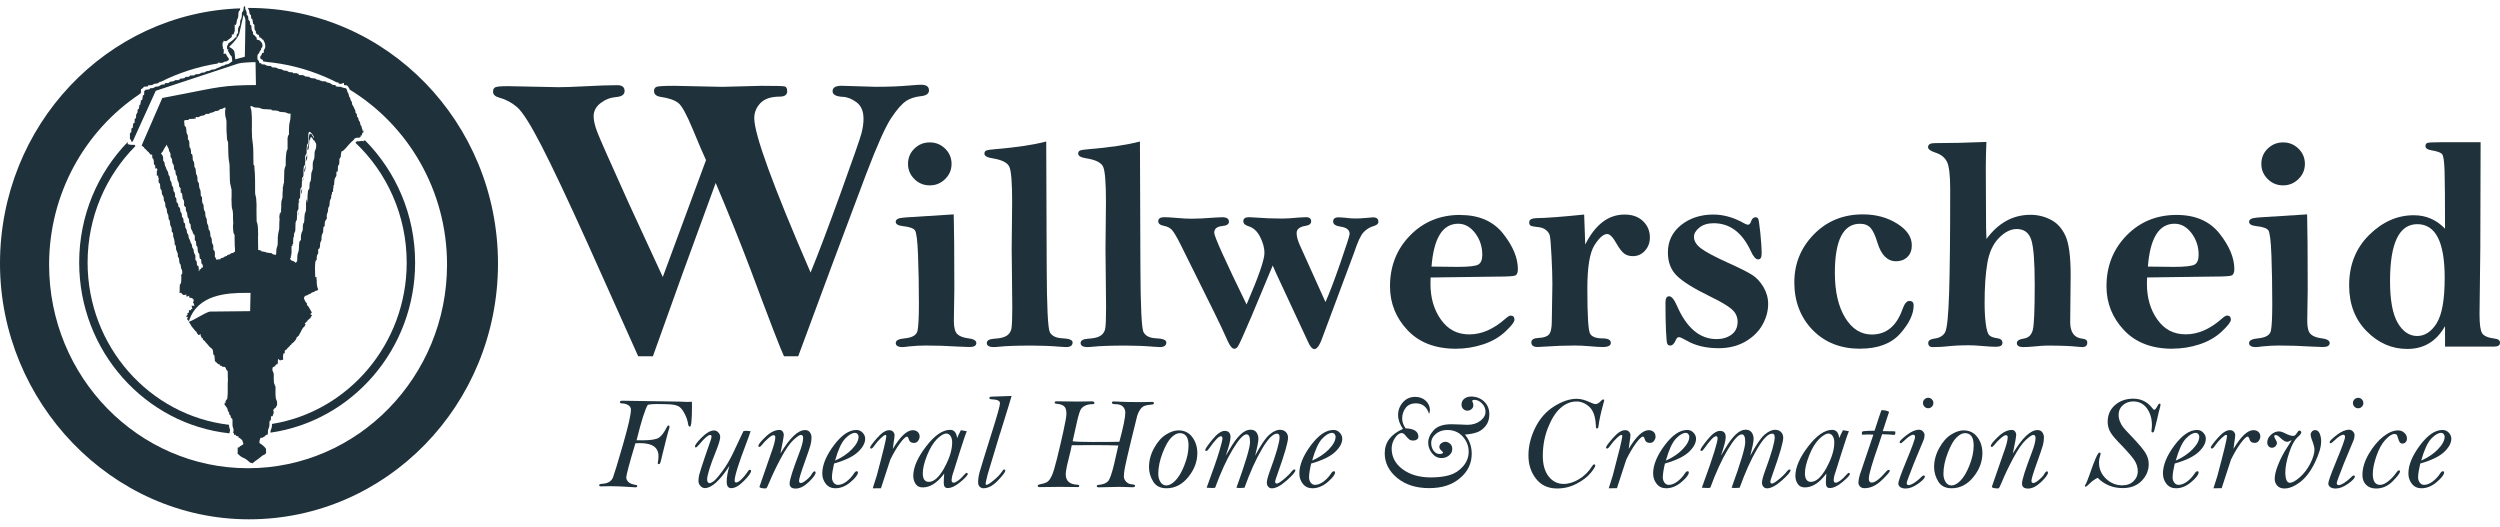 <svg width="128" height="27" viewBox="0 0 128 27" fill="none" xmlns="http://www.w3.org/2000/svg">
<path d="M46.401 5.163C46.614 5.032 46.86 4.954 47.141 4.925C47.422 4.899 47.564 4.799 47.564 4.627C47.564 4.435 47.431 4.339 47.163 4.339C47.067 4.339 46.878 4.35 46.597 4.374C46.096 4.42 45.508 4.444 44.828 4.444L43.09 4.392C42.781 4.392 42.628 4.483 42.628 4.67C42.628 4.843 42.8 4.938 43.142 4.958C43.375 4.965 43.613 5.058 43.852 5.235C44.092 5.413 44.212 5.694 44.212 6.078C44.212 6.324 44.175 6.585 44.098 6.859C44.022 7.134 43.672 8.142 43.042 9.883C42.413 11.623 41.901 12.98 41.502 13.954C39.579 9.519 38.618 6.883 38.618 6.047C38.618 5.753 38.725 5.496 38.936 5.276C39.15 5.056 39.479 4.947 39.923 4.947C40.176 4.947 40.304 4.856 40.304 4.67C40.304 4.527 40.261 4.444 40.171 4.424C40.082 4.403 39.688 4.394 38.989 4.394L36.982 4.446L34.526 4.394C34.005 4.394 33.7 4.411 33.615 4.446C33.53 4.481 33.486 4.553 33.486 4.662C33.486 4.827 33.6 4.925 33.824 4.96C34.24 5.021 34.541 5.126 34.726 5.269C34.911 5.413 35.157 5.862 35.469 6.616C35.778 7.369 36.007 7.896 36.148 8.197L33.935 14.182L32.184 10.388C31.243 8.304 30.709 7.097 30.583 6.768C30.457 6.439 30.394 6.169 30.394 5.956C30.394 5.688 30.511 5.463 30.744 5.283C30.977 5.102 31.241 4.997 31.537 4.969C31.831 4.949 31.979 4.845 31.979 4.66C31.979 4.461 31.855 4.361 31.609 4.361C31.197 4.361 30.611 4.381 29.851 4.422C29.324 4.45 28.902 4.464 28.586 4.464L25.994 4.411C25.652 4.411 25.441 4.431 25.362 4.468C25.284 4.505 25.244 4.579 25.244 4.69C25.244 4.84 25.351 4.943 25.562 4.999C25.898 5.089 26.203 5.252 26.477 5.487C26.752 5.725 27.166 6.38 27.721 7.456C28.276 8.532 29.069 10.212 30.1 12.494L32.676 18.242H33.428L34.944 14.015L36.643 9.367C37.292 10.898 37.88 12.355 38.405 13.74C39.404 16.419 39.982 17.92 40.141 18.242H40.868L42.613 13.533L44.349 8.907C44.911 7.432 45.34 6.474 45.638 6.03C45.937 5.585 46.192 5.298 46.405 5.167L46.401 5.163Z" fill="#1F313A"/>
<path d="M49.552 17.319C49.3 17.284 49.117 17.21 49.006 17.097C48.895 16.986 48.838 16.763 48.838 16.432L48.862 14.79C48.862 12.96 48.851 11.691 48.831 10.976L46.411 11.129L46.248 11.144C45.989 11.163 45.861 11.235 45.861 11.357C45.861 11.479 45.987 11.553 46.239 11.579C46.566 11.614 46.767 11.686 46.845 11.793C46.923 11.9 46.976 12.329 47.004 13.08C47.032 13.832 47.048 14.655 47.048 15.552C47.048 16.245 47.024 16.705 46.978 16.931C46.932 17.158 46.71 17.288 46.311 17.325C46.011 17.352 45.863 17.43 45.863 17.563C45.863 17.696 45.976 17.77 46.205 17.77C46.266 17.77 46.383 17.759 46.553 17.735C46.836 17.706 47.117 17.691 47.389 17.691C47.947 17.691 48.511 17.709 49.08 17.746C49.348 17.761 49.537 17.767 49.646 17.767C49.873 17.767 49.988 17.698 49.988 17.561C49.988 17.434 49.844 17.352 49.555 17.317L49.552 17.319Z" fill="#1F313A"/>
<path d="M46.49 8.391C46.49 8.691 46.599 8.95 46.815 9.166C47.032 9.382 47.296 9.491 47.605 9.491C47.914 9.491 48.172 9.382 48.392 9.166C48.611 8.95 48.72 8.691 48.72 8.391C48.72 8.09 48.611 7.824 48.392 7.611C48.172 7.397 47.91 7.291 47.605 7.291C47.3 7.291 47.032 7.397 46.815 7.611C46.597 7.824 46.49 8.084 46.49 8.391Z" fill="#1F313A"/>
<path d="M54.584 17.77C54.806 17.77 54.917 17.691 54.917 17.532C54.917 17.404 54.736 17.334 54.375 17.319C54.066 17.304 53.859 17.201 53.754 17.014C53.652 16.824 53.597 15.707 53.591 13.657L53.567 7.245C52.9 7.419 52.035 7.548 50.977 7.635C50.724 7.654 50.565 7.681 50.5 7.707C50.435 7.735 50.402 7.787 50.402 7.864C50.402 7.986 50.544 8.066 50.829 8.108C51.299 8.184 51.582 8.328 51.678 8.539C51.774 8.75 51.822 9.351 51.822 10.34L51.798 12.727L51.829 15.733C51.829 16.304 51.813 16.668 51.785 16.824C51.757 16.979 51.676 17.101 51.545 17.188C51.413 17.275 51.206 17.325 50.92 17.341C50.657 17.356 50.524 17.43 50.524 17.563C50.524 17.696 50.639 17.77 50.872 17.77C50.955 17.77 51.049 17.763 51.151 17.752C51.517 17.713 52.083 17.694 52.85 17.694C53.321 17.694 53.806 17.713 54.307 17.755C54.427 17.765 54.516 17.77 54.58 17.77H54.584Z" fill="#1F313A"/>
<path d="M55.632 8.108C56.102 8.184 56.385 8.328 56.481 8.539C56.577 8.75 56.625 9.351 56.625 10.34L56.601 12.727L56.631 15.733C56.631 16.304 56.616 16.668 56.588 16.824C56.559 16.979 56.479 17.101 56.348 17.188C56.218 17.275 56.008 17.325 55.723 17.341C55.459 17.356 55.327 17.43 55.327 17.563C55.327 17.696 55.444 17.77 55.675 17.77C55.758 17.77 55.852 17.763 55.954 17.752C56.32 17.713 56.886 17.694 57.653 17.694C58.123 17.694 58.609 17.713 59.11 17.755C59.23 17.765 59.319 17.77 59.382 17.77C59.605 17.77 59.716 17.691 59.716 17.532C59.716 17.404 59.535 17.334 59.173 17.319C58.864 17.304 58.657 17.201 58.553 17.014C58.45 16.824 58.396 15.707 58.389 13.657L58.365 7.245C57.699 7.419 56.834 7.548 55.775 7.635C55.523 7.654 55.364 7.681 55.298 7.707C55.233 7.735 55.203 7.787 55.203 7.864C55.203 7.986 55.344 8.066 55.629 8.108H55.632Z" fill="#1F313A"/>
<path d="M70.319 11.126C70.293 11.126 70.19 11.135 70.009 11.153C69.757 11.177 69.55 11.187 69.389 11.187C69.227 11.187 69.047 11.172 68.831 11.144C68.718 11.133 68.622 11.126 68.543 11.126C68.352 11.126 68.256 11.198 68.256 11.344C68.256 11.479 68.378 11.564 68.62 11.601C68.94 11.643 69.101 11.767 69.101 11.976C69.101 12.059 68.942 12.553 68.626 13.463C68.311 14.374 68.056 15.04 67.864 15.465C67.428 14.496 66.99 13.524 66.55 12.549C66.442 12.309 66.387 12.102 66.387 11.93C66.387 11.732 66.542 11.61 66.853 11.562C67.038 11.531 67.132 11.455 67.132 11.333C67.132 11.192 67.043 11.12 66.862 11.12C66.775 11.12 66.657 11.126 66.513 11.137C66.152 11.172 65.867 11.19 65.66 11.19C65.152 11.19 64.688 11.172 64.263 11.137C64.113 11.126 64.009 11.12 63.946 11.12C63.754 11.12 63.658 11.19 63.658 11.327C63.658 11.444 63.743 11.527 63.913 11.579C64.17 11.656 64.375 11.841 64.52 12.133C64.669 12.425 64.74 12.699 64.74 12.956C64.74 13.298 64.436 14.176 63.824 15.589C62.719 13.324 62.168 12.1 62.168 11.917C62.168 11.714 62.305 11.599 62.58 11.573C62.806 11.553 62.922 11.479 62.922 11.351C62.922 11.198 62.804 11.122 62.573 11.122C62.486 11.122 62.366 11.129 62.216 11.139C61.693 11.179 61.297 11.198 61.022 11.198C60.805 11.198 60.569 11.187 60.317 11.163C59.981 11.135 59.748 11.12 59.62 11.12C59.408 11.12 59.302 11.19 59.302 11.327C59.302 11.449 59.4 11.527 59.596 11.564C59.761 11.595 59.892 11.66 59.992 11.76C60.09 11.86 60.245 12.122 60.458 12.544L62.166 15.988C62.44 16.543 62.673 17.038 62.865 17.474C62.981 17.728 63.092 17.857 63.201 17.857C63.257 17.857 63.314 17.822 63.37 17.755C63.427 17.685 63.66 17.175 64.065 16.223L65.163 13.596L65.342 14.002L66.969 17.497C67.078 17.748 67.189 17.872 67.302 17.872C67.446 17.872 67.598 17.63 67.759 17.145L69.341 12.906C69.511 12.388 69.667 12.052 69.809 11.898C69.951 11.743 70.118 11.638 70.31 11.582C70.486 11.531 70.573 11.457 70.573 11.36C70.573 11.207 70.489 11.131 70.319 11.131V11.126Z" fill="#1F313A"/>
<path d="M74.76 11.004C73.736 11.004 72.882 11.355 72.196 12.056C71.51 12.758 71.168 13.625 71.168 14.659C71.168 15.52 71.467 16.269 72.064 16.903C72.66 17.537 73.486 17.855 74.54 17.855C75.021 17.855 75.485 17.78 75.936 17.632C76.385 17.484 76.766 17.267 77.075 16.975C77.385 16.685 77.541 16.482 77.541 16.371C77.541 16.227 77.474 16.158 77.339 16.158C77.287 16.158 77.2 16.21 77.075 16.319C76.47 16.855 75.856 17.121 75.231 17.121C74.605 17.121 74.137 16.87 73.778 16.367C73.418 15.866 73.24 15.252 73.24 14.529C73.24 14.463 73.242 14.357 73.248 14.208L76.614 14.163C77.152 14.163 77.47 14.145 77.568 14.11C77.666 14.075 77.716 13.964 77.716 13.781C77.716 13.207 77.463 12.599 76.96 11.963C76.457 11.327 75.723 11.007 74.762 11.007L74.76 11.004ZM75.694 13.542C75.561 13.623 75.204 13.664 74.621 13.664C74.501 13.664 74.061 13.659 73.294 13.649C73.407 12.187 73.863 11.455 74.66 11.455C74.995 11.455 75.285 11.616 75.529 11.937C75.771 12.257 75.893 12.627 75.893 13.045C75.893 13.296 75.827 13.461 75.694 13.542Z" fill="#1F313A"/>
<path d="M78.722 11.623C78.903 11.638 79.046 11.688 79.153 11.775C79.26 11.863 79.325 11.961 79.351 12.069C79.378 12.178 79.406 12.52 79.436 13.095C79.467 13.67 79.482 14.152 79.482 14.537L79.452 16.445C79.452 16.796 79.401 17.025 79.303 17.129C79.206 17.234 79.031 17.291 78.783 17.301C78.53 17.312 78.404 17.386 78.404 17.526C78.404 17.687 78.513 17.767 78.728 17.767C78.766 17.767 78.89 17.761 79.101 17.746C79.602 17.711 80.109 17.691 80.621 17.691C80.859 17.691 81.111 17.702 81.382 17.726C81.675 17.754 81.902 17.767 82.057 17.767C82.335 17.767 82.475 17.696 82.475 17.554C82.475 17.402 82.333 17.325 82.048 17.325C81.721 17.325 81.512 17.247 81.416 17.092C81.32 16.938 81.272 16.164 81.272 14.777C81.272 13.677 81.394 12.936 81.636 12.555C81.878 12.174 82.096 11.982 82.288 11.982C82.427 11.982 82.59 12.15 82.775 12.488C82.91 12.723 83.037 12.886 83.154 12.978C83.274 13.069 83.422 13.115 83.605 13.115C83.847 13.115 84.054 13.021 84.222 12.836C84.389 12.651 84.474 12.425 84.474 12.161C84.474 11.826 84.357 11.545 84.121 11.32C83.886 11.096 83.573 10.985 83.178 10.985C82.765 10.985 82.39 11.111 82.055 11.366C81.719 11.621 81.421 12.006 81.164 12.52L81.109 10.985C79.966 11.102 79.158 11.163 78.683 11.168C78.424 11.172 78.295 11.244 78.295 11.381C78.295 11.468 78.319 11.525 78.369 11.553C78.419 11.582 78.537 11.606 78.722 11.625V11.623Z" fill="#1F313A"/>
<path d="M85.372 17.615C85.4 17.665 85.448 17.691 85.516 17.691C85.629 17.691 85.727 17.591 85.81 17.391C85.847 17.306 85.897 17.262 85.964 17.262C86.021 17.262 86.147 17.319 86.343 17.43C86.794 17.696 87.343 17.828 87.994 17.828C88.517 17.828 88.972 17.715 89.362 17.489C89.752 17.262 90.044 16.975 90.238 16.628C90.432 16.282 90.53 15.925 90.53 15.559C90.53 15.258 90.449 14.971 90.29 14.698C90.129 14.426 89.935 14.217 89.704 14.071C89.473 13.925 89.064 13.72 88.476 13.455C87.787 13.143 87.326 12.897 87.088 12.714C86.851 12.536 86.731 12.34 86.731 12.126C86.731 11.958 86.825 11.799 87.01 11.651C87.195 11.503 87.439 11.429 87.74 11.429C88.567 11.429 89.199 11.904 89.639 12.851C89.767 13.137 89.894 13.281 90.018 13.281C90.142 13.281 90.196 13.18 90.196 12.982C90.196 12.697 90.172 12.34 90.127 11.908C90.081 11.477 90.044 11.24 90.018 11.194C89.992 11.148 89.946 11.124 89.878 11.124C89.78 11.124 89.704 11.196 89.654 11.338C89.617 11.451 89.565 11.505 89.499 11.505C89.454 11.505 89.393 11.486 89.321 11.444C88.783 11.139 88.254 10.985 87.731 10.985C87.075 10.985 86.522 11.163 86.071 11.523C85.622 11.882 85.396 12.351 85.396 12.925C85.396 13.424 85.55 13.825 85.862 14.126C86.167 14.426 86.733 14.777 87.561 15.18C88.11 15.446 88.48 15.666 88.674 15.84C88.868 16.014 88.966 16.225 88.966 16.469C88.966 16.759 88.861 16.981 88.652 17.134C88.443 17.286 88.188 17.362 87.888 17.362C87.029 17.362 86.352 16.79 85.855 15.644C85.716 15.328 85.583 15.169 85.459 15.169C85.335 15.169 85.272 15.276 85.272 15.489C85.272 16.042 85.28 16.522 85.298 16.925C85.315 17.328 85.339 17.556 85.368 17.606L85.372 17.615Z" fill="#1F313A"/>
<path d="M95.241 17.852C96.151 17.852 96.835 17.593 97.293 17.077C97.75 16.561 97.979 16.079 97.979 15.637C97.979 15.485 97.907 15.409 97.761 15.409C97.626 15.409 97.51 15.546 97.412 15.82C97.108 16.692 96.583 17.127 95.838 17.127C95.278 17.127 94.823 16.84 94.472 16.267C94.121 15.692 93.945 14.925 93.945 13.967C93.945 13.13 94.052 12.503 94.267 12.085C94.483 11.667 94.801 11.457 95.226 11.457C95.47 11.457 95.655 11.531 95.783 11.68C95.907 11.828 96.021 12.076 96.125 12.425C96.317 13.058 96.635 13.376 97.079 13.376C97.312 13.376 97.504 13.305 97.656 13.159C97.809 13.013 97.885 12.814 97.885 12.56C97.885 12.13 97.632 11.76 97.129 11.447C96.626 11.133 96.042 10.976 95.38 10.976C94.372 10.976 93.535 11.318 92.869 12C92.202 12.682 91.869 13.503 91.869 14.461C91.869 15.419 92.183 16.256 92.808 16.896C93.433 17.537 94.245 17.855 95.243 17.855L95.241 17.852Z" fill="#1F313A"/>
<path d="M106.87 17.548C106.87 17.426 106.787 17.356 106.622 17.341C106.203 17.299 105.994 17.016 105.994 16.491L106.018 14.089C106.018 13.13 105.929 12.457 105.75 12.072C105.572 11.686 105.321 11.412 104.995 11.246C104.67 11.081 104.326 10.998 103.962 10.998C103.513 10.998 103.1 11.1 102.725 11.307C102.35 11.514 102.011 11.823 101.706 12.235C101.69 12.037 101.682 11.499 101.682 10.623L101.673 8.582C101.673 8.217 101.684 7.777 101.703 7.267C100.725 7.308 99.843 7.328 99.05 7.328C98.828 7.328 98.717 7.398 98.717 7.535C98.717 7.642 98.846 7.735 99.105 7.818C99.373 7.905 99.564 8.055 99.68 8.273C99.793 8.489 99.85 8.961 99.85 9.691C99.85 12.07 99.832 13.838 99.795 14.995C99.758 16.151 99.691 16.822 99.591 17.01C99.49 17.195 99.308 17.304 99.044 17.334C98.833 17.365 98.726 17.439 98.726 17.556C98.726 17.698 98.8 17.77 98.95 17.77C99.236 17.77 99.464 17.759 99.641 17.739C99.991 17.698 100.373 17.678 100.78 17.678C100.98 17.678 101.211 17.689 101.47 17.713C101.786 17.741 102.026 17.755 102.191 17.755C102.414 17.755 102.525 17.689 102.525 17.556C102.525 17.413 102.427 17.332 102.231 17.312C102.05 17.286 101.921 17.236 101.847 17.16C101.771 17.084 101.714 16.892 101.673 16.583C101.632 16.276 101.612 15.914 101.612 15.502C101.612 14.699 101.658 14.021 101.751 13.472C101.845 12.924 102.041 12.494 102.342 12.187C102.642 11.88 102.947 11.726 103.256 11.726C103.629 11.726 103.875 11.906 103.997 12.268C104.119 12.629 104.178 13.4 104.178 14.579C104.178 15.87 104.145 16.644 104.078 16.899C104.01 17.153 103.858 17.299 103.62 17.334C103.383 17.369 103.263 17.445 103.263 17.563C103.263 17.7 103.37 17.77 103.581 17.77C103.742 17.77 103.93 17.759 104.147 17.739C104.457 17.709 104.672 17.694 104.79 17.694C105.493 17.694 106.027 17.713 106.395 17.755C106.489 17.765 106.559 17.77 106.604 17.77C106.781 17.77 106.868 17.696 106.868 17.548H106.87Z" fill="#1F313A"/>
<path d="M111.22 17.852C111.701 17.852 112.165 17.778 112.616 17.63C113.065 17.482 113.446 17.264 113.755 16.973C114.064 16.683 114.221 16.48 114.221 16.369C114.221 16.225 114.154 16.156 114.021 16.156C113.968 16.156 113.881 16.208 113.757 16.317C113.152 16.853 112.537 17.118 111.912 17.118C111.287 17.118 110.817 16.868 110.46 16.365C110.1 15.864 109.922 15.25 109.922 14.526C109.922 14.461 109.924 14.354 109.93 14.206L113.295 14.161C113.833 14.161 114.151 14.143 114.249 14.108C114.347 14.073 114.398 13.962 114.398 13.779C114.398 13.204 114.145 12.597 113.642 11.961C113.139 11.325 112.405 11.004 111.444 11.004C110.42 11.004 109.566 11.355 108.88 12.056C108.196 12.758 107.852 13.625 107.852 14.659C107.852 15.52 108.151 16.269 108.748 16.903C109.344 17.537 110.17 17.855 111.224 17.855L111.22 17.852ZM111.337 11.455C111.673 11.455 111.962 11.616 112.206 11.937C112.448 12.257 112.57 12.627 112.57 13.045C112.57 13.296 112.505 13.461 112.372 13.542C112.239 13.623 111.882 13.664 111.298 13.664C111.178 13.664 110.736 13.659 109.972 13.649C110.085 12.187 110.54 11.455 111.337 11.455Z" fill="#1F313A"/>
<path d="M118.843 17.319C118.59 17.284 118.408 17.21 118.296 17.097C118.185 16.986 118.131 16.763 118.131 16.432L118.155 14.79C118.155 12.96 118.144 11.691 118.124 10.976L115.704 11.129L115.541 11.144C115.282 11.163 115.153 11.235 115.153 11.357C115.153 11.479 115.28 11.553 115.532 11.579C115.859 11.614 116.06 11.686 116.138 11.793C116.216 11.9 116.269 12.329 116.297 13.08C116.325 13.832 116.34 14.655 116.34 15.552C116.34 16.245 116.317 16.705 116.271 16.931C116.225 17.158 116.003 17.288 115.604 17.325C115.304 17.352 115.153 17.43 115.153 17.563C115.153 17.696 115.267 17.77 115.495 17.77C115.556 17.77 115.674 17.759 115.844 17.735C116.127 17.706 116.408 17.691 116.68 17.691C117.238 17.691 117.802 17.709 118.371 17.746C118.638 17.761 118.828 17.767 118.937 17.767C119.163 17.767 119.279 17.698 119.279 17.561C119.279 17.434 119.133 17.352 118.845 17.317L118.843 17.319Z" fill="#1F313A"/>
<path d="M116.896 9.491C117.201 9.491 117.462 9.382 117.682 9.166C117.902 8.95 118.011 8.691 118.011 8.391C118.011 8.09 117.902 7.824 117.682 7.611C117.462 7.397 117.201 7.291 116.896 7.291C116.591 7.291 116.323 7.397 116.105 7.611C115.887 7.824 115.781 8.084 115.781 8.391C115.781 8.698 115.89 8.95 116.105 9.166C116.323 9.382 116.587 9.491 116.896 9.491Z" fill="#1F313A"/>
<path d="M127.713 17.334C127.388 17.293 127.179 17.203 127.087 17.066C126.996 16.929 126.952 16.6 126.952 16.079L126.992 12.708L127.007 7.282H124.959C124.583 7.282 124.358 7.293 124.288 7.317C124.219 7.339 124.184 7.395 124.184 7.48C124.184 7.591 124.284 7.663 124.487 7.694C124.787 7.744 124.97 7.811 125.038 7.896C125.105 7.981 125.147 8.269 125.162 8.761C125.177 9.253 125.186 10.236 125.186 11.708C124.964 11.479 124.72 11.307 124.454 11.192C124.188 11.076 123.896 11.02 123.581 11.02C122.744 11.02 121.984 11.357 121.3 12.03C120.618 12.706 120.276 13.566 120.276 14.614C120.276 15.57 120.575 16.352 121.172 16.957C121.768 17.563 122.463 17.866 123.254 17.866C123.679 17.866 124.049 17.77 124.371 17.576C124.691 17.382 124.964 17.09 125.186 16.698V17.746H127.697C127.9 17.746 128 17.68 128 17.547C128 17.425 127.904 17.354 127.713 17.334ZM124.755 16.559C124.478 16.988 124.147 17.203 123.757 17.203C123.367 17.203 123.021 16.979 122.762 16.528C122.5 16.077 122.37 15.367 122.37 14.394C122.37 13.42 122.485 12.693 122.718 12.207C122.951 11.721 123.3 11.477 123.766 11.477C124.232 11.477 124.587 11.706 124.82 12.163C125.053 12.621 125.168 13.309 125.168 14.224C125.168 15.348 125.029 16.125 124.752 16.556L124.755 16.559Z" fill="#1F313A"/>
<path d="M35.181 20.578C35.131 20.578 35.016 20.573 34.835 20.564C34.63 20.556 34.377 20.551 34.081 20.551L31.853 20.517C31.779 20.517 31.74 20.543 31.74 20.595C31.74 20.636 31.779 20.656 31.86 20.656C31.973 20.658 32.075 20.689 32.167 20.743C32.258 20.8 32.304 20.878 32.304 20.978C32.304 21.222 32.171 21.808 31.905 22.732C31.64 23.657 31.468 24.221 31.391 24.428C31.315 24.635 31.136 24.749 30.855 24.768C30.736 24.775 30.675 24.797 30.675 24.834C30.675 24.879 30.709 24.903 30.777 24.903L31.226 24.892C31.535 24.892 31.912 24.908 32.354 24.94C32.426 24.947 32.485 24.951 32.53 24.951C32.594 24.951 32.626 24.931 32.626 24.89C32.626 24.866 32.62 24.849 32.607 24.842C32.593 24.836 32.548 24.825 32.474 24.812C32.324 24.781 32.219 24.731 32.158 24.661C32.097 24.59 32.066 24.522 32.066 24.457C32.066 24.317 32.221 23.729 32.533 22.695C32.639 22.69 32.72 22.688 32.774 22.688C33.402 22.688 33.715 22.91 33.715 23.357C33.715 23.461 33.704 23.57 33.68 23.683L33.676 23.703C33.676 23.744 33.696 23.764 33.737 23.764C33.774 23.764 33.802 23.725 33.822 23.649C34.07 22.625 34.218 22.052 34.266 21.93C34.275 21.906 34.279 21.882 34.279 21.863C34.279 21.81 34.26 21.784 34.218 21.784C34.197 21.784 34.17 21.81 34.144 21.865C34.007 22.141 33.87 22.322 33.733 22.411C33.598 22.499 33.319 22.544 32.898 22.544C32.805 22.544 32.705 22.544 32.593 22.54C32.842 21.534 33.036 20.926 33.171 20.723C33.275 20.699 33.426 20.686 33.626 20.686C34.044 20.686 34.327 20.697 34.475 20.721C34.621 20.745 34.735 20.787 34.811 20.85C34.887 20.911 34.97 21.026 35.061 21.198C35.151 21.37 35.207 21.542 35.233 21.719C35.244 21.802 35.275 21.845 35.325 21.845C35.395 21.845 35.429 21.484 35.429 20.763C35.429 20.721 35.427 20.658 35.423 20.569C35.314 20.575 35.236 20.58 35.185 20.58L35.181 20.578Z" fill="#1F313A"/>
<path d="M38.398 24.051C38.359 24.051 38.313 24.093 38.263 24.178C38.194 24.287 38.1 24.4 37.98 24.522C37.86 24.642 37.764 24.703 37.695 24.703C37.669 24.703 37.647 24.694 37.634 24.679C37.621 24.663 37.614 24.64 37.614 24.607C37.614 24.374 37.81 23.742 38.204 22.712C38.32 22.405 38.396 22.194 38.431 22.078C38.335 22.065 38.257 22.058 38.189 22.058C38.141 22.058 38.1 22.065 38.061 22.078L37.542 23.18C37.37 23.542 37.181 23.862 36.972 24.141C36.763 24.419 36.614 24.589 36.527 24.648C36.438 24.707 36.373 24.738 36.327 24.738C36.294 24.738 36.264 24.72 36.24 24.683C36.216 24.646 36.205 24.607 36.205 24.565C36.205 24.332 36.355 23.849 36.654 23.11C36.8 22.749 36.874 22.503 36.874 22.374C36.874 22.287 36.843 22.209 36.78 22.141C36.717 22.074 36.645 22.039 36.56 22.039C36.381 22.039 36.172 22.156 35.937 22.39C35.7 22.625 35.582 22.782 35.582 22.86C35.582 22.893 35.597 22.908 35.63 22.908C35.66 22.908 35.724 22.849 35.824 22.727C36.083 22.422 36.259 22.27 36.357 22.27C36.381 22.27 36.401 22.276 36.412 22.287C36.423 22.3 36.429 22.318 36.429 22.344C36.429 22.413 36.41 22.498 36.368 22.594C36.336 22.675 36.238 22.958 36.076 23.439C35.915 23.921 35.824 24.213 35.798 24.317C35.774 24.419 35.761 24.522 35.761 24.62C35.761 24.718 35.793 24.805 35.861 24.879C35.928 24.953 36.005 24.99 36.09 24.99C36.434 24.99 36.854 24.611 37.348 23.851C37.253 24.167 37.207 24.437 37.207 24.661C37.207 24.772 37.226 24.855 37.266 24.912C37.305 24.968 37.364 24.994 37.444 24.994C37.629 24.994 37.845 24.87 38.089 24.622C38.333 24.374 38.455 24.204 38.455 24.11C38.455 24.073 38.438 24.056 38.401 24.056L38.398 24.051Z" fill="#1F313A"/>
<path d="M41.703 24.132C41.663 24.132 41.615 24.182 41.556 24.284C41.498 24.383 41.406 24.48 41.282 24.581C41.158 24.681 41.066 24.731 41.008 24.731C40.942 24.731 40.91 24.694 40.91 24.62C40.91 24.52 41.01 24.191 41.212 23.631C41.363 23.215 41.454 22.938 41.493 22.801C41.53 22.664 41.55 22.531 41.55 22.402C41.55 22.298 41.522 22.209 41.465 22.133C41.408 22.056 41.328 22.019 41.221 22.019C41.04 22.019 40.844 22.119 40.633 22.32C40.422 22.52 40.197 22.821 39.958 23.221C40.073 22.666 40.13 22.344 40.13 22.254C40.13 22.198 40.11 22.143 40.071 22.091C40.032 22.039 39.977 22.013 39.906 22.013C39.679 22.013 39.444 22.13 39.198 22.366C38.952 22.601 38.83 22.755 38.83 22.827C38.83 22.864 38.847 22.882 38.88 22.882C38.917 22.882 38.962 22.843 39.023 22.766C39.097 22.666 39.2 22.561 39.326 22.448C39.453 22.337 39.546 22.281 39.601 22.281C39.664 22.281 39.696 22.315 39.696 22.383C39.696 22.54 39.622 22.821 39.472 23.226L38.897 24.886L38.886 24.918C38.886 24.977 38.997 25.008 39.219 25.008C39.25 25.008 39.309 24.894 39.402 24.663C39.555 24.295 39.749 23.89 39.986 23.448C40.224 23.006 40.437 22.699 40.622 22.527C40.809 22.355 40.936 22.267 41.003 22.267C41.045 22.267 41.075 22.281 41.093 22.307C41.112 22.333 41.121 22.372 41.121 22.424C41.121 22.592 41.056 22.843 40.927 23.178C40.594 24.047 40.428 24.572 40.428 24.753C40.428 24.933 40.533 25.014 40.742 25.014C40.951 25.014 41.178 24.901 41.411 24.677C41.644 24.452 41.759 24.293 41.759 24.2C41.759 24.154 41.739 24.132 41.7 24.132H41.703Z" fill="#1F313A"/>
<path d="M43.841 22.015C43.469 22.015 43.086 22.278 42.691 22.803C42.299 23.328 42.101 23.807 42.101 24.241C42.101 24.441 42.16 24.618 42.28 24.77C42.4 24.923 42.563 24.999 42.77 24.999C43.042 24.999 43.303 24.892 43.552 24.679C43.802 24.465 43.926 24.302 43.926 24.189C43.926 24.147 43.905 24.128 43.861 24.128C43.817 24.128 43.77 24.167 43.719 24.247C43.615 24.409 43.486 24.544 43.336 24.657C43.186 24.77 43.04 24.825 42.905 24.825C42.809 24.825 42.735 24.785 42.678 24.707C42.624 24.629 42.596 24.541 42.596 24.443C42.596 24.282 42.633 24.047 42.704 23.733C43.275 23.57 43.682 23.372 43.928 23.141C44.175 22.91 44.297 22.683 44.297 22.459C44.297 22.348 44.253 22.246 44.166 22.152C44.079 22.058 43.97 22.013 43.839 22.013L43.841 22.015ZM43.615 23.004C43.386 23.239 43.099 23.431 42.757 23.581C42.909 23.034 43.079 22.662 43.269 22.461C43.458 22.263 43.628 22.163 43.774 22.163C43.831 22.163 43.876 22.185 43.909 22.226C43.942 22.267 43.959 22.311 43.959 22.355C43.959 22.553 43.844 22.768 43.615 23.004Z" fill="#1F313A"/>
<path d="M47.004 22.575C47.056 22.505 47.085 22.429 47.085 22.348C47.085 22.25 47.052 22.174 46.984 22.113C46.917 22.054 46.834 22.026 46.734 22.026C46.584 22.026 46.425 22.106 46.255 22.265C46.085 22.424 45.904 22.666 45.712 22.984C45.734 22.793 45.752 22.673 45.76 22.62C45.786 22.466 45.802 22.355 45.802 22.283C45.802 22.222 45.778 22.163 45.732 22.109C45.686 22.052 45.617 22.026 45.523 22.026C45.346 22.026 45.14 22.159 44.904 22.429C44.669 22.697 44.551 22.858 44.551 22.912C44.551 22.949 44.571 22.967 44.608 22.967C44.645 22.967 44.702 22.917 44.772 22.812C44.861 22.684 44.965 22.559 45.085 22.444C45.205 22.329 45.288 22.27 45.329 22.27C45.364 22.27 45.379 22.292 45.379 22.335C45.379 22.455 45.216 23.132 44.887 24.367C44.765 24.74 44.697 24.949 44.687 24.999L44.734 25.003L44.922 24.999H45.105L45.584 23.531C45.752 23.193 45.917 22.912 46.083 22.69C46.248 22.468 46.366 22.357 46.436 22.357C46.475 22.357 46.505 22.401 46.527 22.485C46.562 22.614 46.653 22.679 46.799 22.679C46.882 22.679 46.952 22.644 47.004 22.575Z" fill="#1F313A"/>
<path d="M49.489 24.21C49.465 24.21 49.42 24.247 49.356 24.322C49.261 24.435 49.163 24.529 49.062 24.603C48.962 24.677 48.884 24.714 48.834 24.714C48.76 24.714 48.723 24.674 48.723 24.598C48.723 24.476 48.755 24.328 48.819 24.156L49.117 23.209C49.309 22.596 49.437 22.222 49.5 22.08C49.485 22.078 49.452 22.072 49.404 22.061C49.339 22.05 49.269 22.039 49.197 22.026C49.108 22.194 49.045 22.331 49.004 22.433C48.988 22.289 48.949 22.183 48.89 22.113C48.829 22.043 48.749 22.008 48.649 22.008C48.261 22.008 47.849 22.292 47.414 22.86C46.978 23.426 46.76 23.93 46.76 24.365C46.76 24.518 46.799 24.653 46.878 24.775C46.956 24.897 47.078 24.955 47.244 24.955C47.627 24.955 47.993 24.718 48.344 24.245C48.328 24.437 48.32 24.596 48.32 24.72C48.32 24.899 48.385 24.988 48.518 24.988C48.71 24.988 48.929 24.884 49.178 24.674C49.424 24.465 49.548 24.33 49.548 24.269C49.548 24.23 49.529 24.213 49.489 24.213V24.21ZM48.352 23.951C48.084 24.433 47.819 24.672 47.555 24.672C47.453 24.672 47.377 24.635 47.324 24.561C47.272 24.487 47.246 24.378 47.246 24.232C47.246 23.988 47.32 23.681 47.466 23.315C47.614 22.947 47.782 22.671 47.971 22.481C48.161 22.292 48.322 22.198 48.453 22.198C48.54 22.198 48.611 22.241 48.668 22.326C48.725 22.413 48.751 22.518 48.751 22.647C48.751 23.037 48.616 23.472 48.348 23.951H48.352Z" fill="#1F313A"/>
<path d="M51.203 22.198C51.554 21.07 51.752 20.429 51.794 20.273L50.803 20.307C50.703 20.307 50.652 20.331 50.652 20.379C50.652 20.423 50.703 20.445 50.803 20.447C51.068 20.456 51.199 20.523 51.199 20.647C51.199 20.763 51.071 21.231 50.811 22.05C50.419 23.3 50.199 24.012 50.151 24.191C50.103 24.37 50.08 24.537 50.08 24.696C50.08 24.797 50.108 24.873 50.164 24.923C50.221 24.973 50.284 24.999 50.354 24.999C50.591 24.999 50.837 24.868 51.09 24.605C51.343 24.341 51.469 24.174 51.469 24.095C51.469 24.056 51.45 24.036 51.41 24.036C51.384 24.036 51.343 24.078 51.288 24.163C51.208 24.289 51.073 24.43 50.883 24.587C50.696 24.744 50.57 24.823 50.507 24.823C50.476 24.823 50.463 24.805 50.463 24.768C50.463 24.725 50.498 24.568 50.567 24.293L51.199 22.198H51.203Z" fill="#1F313A"/>
<path d="M59.084 20.643C59.084 20.599 59.051 20.577 58.982 20.577L58.431 20.588C57.879 20.588 57.446 20.577 57.13 20.558C57.089 20.556 57.054 20.553 57.026 20.553C56.962 20.553 56.93 20.575 56.93 20.619C56.93 20.669 56.989 20.693 57.102 20.693C57.285 20.693 57.416 20.736 57.496 20.819C57.575 20.904 57.616 21.006 57.616 21.124C57.616 21.375 57.514 21.871 57.311 22.618C57.089 22.625 56.638 22.629 55.958 22.629C55.477 22.629 55.131 22.618 54.919 22.594L55.146 21.575C55.222 21.244 55.288 21.037 55.342 20.954C55.394 20.871 55.475 20.806 55.581 20.76C55.688 20.715 55.806 20.693 55.939 20.693C56.002 20.693 56.035 20.671 56.035 20.628C56.035 20.575 55.984 20.549 55.882 20.549L55.218 20.56L54.094 20.547C54.031 20.547 53.998 20.569 53.998 20.612C53.998 20.647 54.029 20.667 54.087 20.671C54.272 20.686 54.405 20.73 54.484 20.802C54.562 20.874 54.601 21 54.601 21.185C54.601 21.314 54.549 21.619 54.442 22.096C54.338 22.573 54.229 23.032 54.12 23.474C54.011 23.916 53.92 24.21 53.852 24.356C53.782 24.502 53.713 24.603 53.643 24.657C53.573 24.712 53.462 24.753 53.31 24.783C53.19 24.805 53.129 24.833 53.129 24.868C53.129 24.916 53.164 24.94 53.233 24.94L54.279 24.927L55.192 24.938C55.237 24.938 55.259 24.918 55.259 24.879C55.259 24.84 55.216 24.818 55.126 24.814C54.754 24.792 54.566 24.613 54.566 24.282C54.566 24.141 54.614 23.882 54.71 23.509C54.791 23.195 54.845 22.956 54.874 22.795L56.041 22.79C56.544 22.79 56.952 22.797 57.259 22.81L57.056 23.703C56.934 24.228 56.825 24.542 56.727 24.644C56.631 24.746 56.468 24.807 56.239 24.827C56.183 24.831 56.154 24.851 56.154 24.886C56.154 24.929 56.189 24.951 56.257 24.951L57.333 24.927L57.99 24.947C58.073 24.947 58.117 24.921 58.117 24.868C58.117 24.829 58.058 24.805 57.94 24.796C57.834 24.79 57.74 24.746 57.662 24.666C57.583 24.585 57.542 24.496 57.542 24.396C57.542 24.282 57.559 24.134 57.592 23.953C57.625 23.773 57.731 23.311 57.91 22.566C58.089 21.821 58.193 21.398 58.224 21.292C58.254 21.185 58.302 21.083 58.365 20.985C58.431 20.887 58.502 20.819 58.585 20.787C58.668 20.752 58.801 20.728 58.984 20.712C59.047 20.708 59.08 20.684 59.08 20.64L59.084 20.643Z" fill="#1F313A"/>
<path d="M60.334 22.035C60.142 22.035 59.931 22.106 59.698 22.25C59.467 22.394 59.265 22.623 59.09 22.941C58.916 23.256 58.829 23.583 58.829 23.919C58.829 24.174 58.899 24.417 59.04 24.651C59.182 24.884 59.408 24.999 59.727 24.999C60.156 24.999 60.526 24.809 60.837 24.428C61.147 24.047 61.303 23.638 61.303 23.198C61.303 22.884 61.216 22.612 61.046 22.381C60.874 22.15 60.637 22.035 60.336 22.035H60.334ZM60.641 23.819C60.502 24.171 60.347 24.435 60.182 24.603C60.016 24.773 59.861 24.855 59.718 24.855C59.591 24.855 59.491 24.796 59.415 24.679C59.341 24.561 59.304 24.422 59.304 24.258C59.304 23.925 59.378 23.568 59.526 23.187C59.674 22.806 59.825 22.542 59.977 22.396C60.129 22.25 60.269 22.176 60.397 22.176C60.55 22.176 60.663 22.228 60.739 22.333C60.816 22.438 60.853 22.596 60.853 22.808C60.853 23.126 60.783 23.461 60.641 23.816V23.819Z" fill="#1F313A"/>
<path d="M66.267 24.038C66.228 24.038 66.187 24.071 66.139 24.132C66.047 24.254 65.912 24.389 65.732 24.537C65.551 24.685 65.431 24.759 65.372 24.759C65.346 24.759 65.324 24.751 65.309 24.735C65.294 24.72 65.287 24.696 65.287 24.666C65.287 24.618 65.335 24.463 65.431 24.202C65.775 23.235 65.947 22.638 65.947 22.409C65.947 22.292 65.91 22.196 65.834 22.119C65.758 22.043 65.657 22.006 65.533 22.006C65.366 22.006 65.185 22.089 64.991 22.257C64.797 22.424 64.553 22.784 64.261 23.333C64.375 22.888 64.431 22.601 64.431 22.47C64.431 22.34 64.398 22.237 64.333 22.141C64.268 22.048 64.163 22 64.017 22C63.697 22 63.346 22.331 62.961 22.995C62.859 23.172 62.791 23.285 62.758 23.331C62.922 22.862 63.002 22.544 63.002 22.381C63.002 22.274 62.978 22.194 62.928 22.141C62.88 22.089 62.806 22.061 62.706 22.061C62.525 22.061 62.314 22.211 62.07 22.509C61.828 22.808 61.706 22.984 61.706 23.039C61.706 23.071 61.728 23.087 61.774 23.087C61.804 23.087 61.846 23.045 61.902 22.965C62.199 22.546 62.399 22.335 62.504 22.335C62.534 22.335 62.554 22.344 62.569 22.363C62.582 22.383 62.589 22.411 62.589 22.451C62.589 22.529 62.534 22.753 62.423 23.121C62.314 23.489 62.098 24.106 61.78 24.971C61.85 24.971 61.924 24.975 62 24.982C62.04 24.982 62.066 24.986 62.081 24.986C62.111 24.986 62.155 24.982 62.214 24.973C62.501 24.186 62.8 23.535 63.111 23.017C63.423 22.498 63.66 22.239 63.824 22.239C63.885 22.239 63.93 22.272 63.959 22.337C63.987 22.403 64.002 22.501 64.002 22.634C64.002 22.912 63.769 23.692 63.305 24.973C63.355 24.982 63.41 24.986 63.468 24.986C63.556 24.986 63.638 24.982 63.717 24.973C64 24.184 64.296 23.527 64.608 22.997C64.917 22.468 65.176 22.202 65.385 22.202C65.429 22.202 65.459 22.218 65.481 22.248C65.503 22.279 65.514 22.326 65.514 22.39C65.514 22.64 65.348 23.219 65.015 24.125C64.913 24.402 64.862 24.598 64.862 24.716C64.862 24.801 64.886 24.868 64.936 24.923C64.984 24.977 65.045 25.003 65.117 25.003C65.322 25.003 65.573 24.87 65.873 24.605C66.174 24.339 66.324 24.163 66.324 24.078C66.324 24.052 66.307 24.036 66.27 24.036L66.267 24.038Z" fill="#1F313A"/>
<path d="M68.265 22.015C67.89 22.015 67.509 22.278 67.115 22.803C66.723 23.328 66.527 23.807 66.527 24.241C66.527 24.441 66.585 24.618 66.705 24.77C66.823 24.923 66.988 24.999 67.195 24.999C67.468 24.999 67.729 24.892 67.98 24.679C68.23 24.465 68.354 24.302 68.354 24.189C68.354 24.147 68.332 24.128 68.289 24.128C68.245 24.128 68.197 24.167 68.147 24.247C68.043 24.409 67.914 24.544 67.764 24.657C67.611 24.768 67.468 24.825 67.333 24.825C67.237 24.825 67.163 24.785 67.106 24.707C67.052 24.629 67.023 24.541 67.023 24.443C67.023 24.282 67.058 24.047 67.132 23.733C67.703 23.57 68.11 23.372 68.356 23.141C68.602 22.91 68.724 22.683 68.724 22.459C68.724 22.348 68.681 22.246 68.594 22.152C68.507 22.058 68.398 22.013 68.267 22.013L68.265 22.015ZM68.04 23.004C67.812 23.239 67.524 23.431 67.182 23.581C67.335 23.034 67.505 22.662 67.694 22.461C67.884 22.263 68.053 22.163 68.2 22.163C68.256 22.163 68.302 22.185 68.332 22.226C68.365 22.267 68.382 22.311 68.382 22.355C68.382 22.553 68.267 22.768 68.038 23.004H68.04Z" fill="#1F313A"/>
<path d="M75.322 20.303C75.178 20.303 75.058 20.342 74.967 20.418C74.875 20.495 74.83 20.595 74.83 20.717C74.83 20.808 74.86 20.882 74.919 20.939C74.98 20.998 75.047 21.026 75.128 21.026C75.209 21.026 75.276 21 75.339 20.948C75.403 20.895 75.435 20.832 75.435 20.758C75.435 20.701 75.427 20.654 75.409 20.612C75.389 20.571 75.379 20.543 75.379 20.527C75.379 20.49 75.418 20.473 75.498 20.473C75.629 20.473 75.755 20.534 75.877 20.654C75.999 20.776 76.058 20.919 76.058 21.087C76.058 21.255 75.969 21.414 75.79 21.549C75.612 21.684 75.392 21.751 75.128 21.751C75.032 21.751 74.906 21.745 74.747 21.734C74.588 21.725 74.444 21.721 74.316 21.721C73.895 21.721 73.59 21.823 73.405 22.026C73.218 22.233 73.124 22.444 73.124 22.664C73.124 22.86 73.189 23.041 73.32 23.206C73.451 23.37 73.614 23.453 73.808 23.453C73.95 23.453 74.078 23.409 74.189 23.32C74.3 23.23 74.355 23.119 74.355 22.982C74.355 22.864 74.316 22.775 74.237 22.712C74.159 22.651 74.08 22.62 74.002 22.62C73.934 22.62 73.867 22.644 73.797 22.692C73.73 22.74 73.695 22.803 73.695 22.886C73.695 22.949 73.734 23.015 73.81 23.08C73.858 23.119 73.882 23.15 73.882 23.172C73.882 23.193 73.867 23.211 73.836 23.224C73.806 23.237 73.758 23.243 73.695 23.243C73.579 23.243 73.481 23.187 73.399 23.076C73.316 22.965 73.277 22.829 73.277 22.675C73.277 22.505 73.355 22.352 73.512 22.218C73.669 22.082 73.865 22.015 74.102 22.015C74.429 22.015 74.692 22.128 74.893 22.352C75.093 22.577 75.196 22.834 75.196 23.121C75.196 23.409 75.098 23.659 74.906 23.879C74.712 24.099 74.483 24.247 74.218 24.326C73.952 24.404 73.634 24.444 73.261 24.444C72.678 24.444 72.196 24.306 71.82 24.03C71.443 23.753 71.253 23.398 71.253 22.962C71.253 22.775 71.31 22.596 71.421 22.427C71.532 22.257 71.65 22.172 71.769 22.172C71.83 22.172 71.889 22.209 71.946 22.281C72.042 22.398 72.114 22.474 72.166 22.507C72.218 22.542 72.279 22.557 72.353 22.557C72.427 22.557 72.488 22.54 72.543 22.503C72.595 22.466 72.621 22.42 72.621 22.361C72.621 22.091 72.401 21.947 71.963 21.93C71.907 21.847 71.863 21.762 71.835 21.68C71.804 21.597 71.791 21.514 71.791 21.429C71.791 21.224 71.85 21.041 71.968 20.887C72.085 20.73 72.262 20.651 72.499 20.651C72.667 20.651 72.806 20.697 72.917 20.787C73.028 20.876 73.113 21.011 73.17 21.192C73.198 21.12 73.211 21.054 73.211 20.996C73.211 20.81 73.139 20.651 72.998 20.518C72.854 20.386 72.675 20.32 72.458 20.32C72.201 20.32 71.989 20.414 71.826 20.601C71.663 20.789 71.582 21.006 71.582 21.253C71.582 21.368 71.604 21.486 71.645 21.603C71.687 21.721 71.75 21.841 71.832 21.96C71.523 22.096 71.29 22.268 71.133 22.474C70.977 22.681 70.898 22.925 70.898 23.206C70.898 23.696 71.109 24.117 71.532 24.468C71.954 24.818 72.501 24.992 73.17 24.992C73.839 24.992 74.34 24.825 74.745 24.487C75.15 24.149 75.352 23.731 75.352 23.23C75.352 22.854 75.235 22.529 75.004 22.252C75.289 22.228 75.511 22.18 75.67 22.115C75.829 22.048 75.967 21.939 76.082 21.786C76.195 21.634 76.254 21.444 76.254 21.22C76.254 20.941 76.163 20.719 75.982 20.553C75.801 20.388 75.579 20.303 75.32 20.303H75.322Z" fill="#1F313A"/>
<path d="M82.083 20.451C82.052 20.451 82.022 20.471 81.987 20.508C81.88 20.628 81.782 20.689 81.691 20.689C81.636 20.689 81.532 20.654 81.379 20.584C81.14 20.473 80.92 20.418 80.724 20.418C80.369 20.418 79.985 20.547 79.574 20.804C79.162 21.061 78.84 21.425 78.606 21.897C78.373 22.37 78.256 22.843 78.256 23.315C78.256 23.788 78.384 24.178 78.644 24.511C78.903 24.844 79.262 25.01 79.726 25.01C80.083 25.01 80.419 24.927 80.73 24.762C81.042 24.596 81.279 24.415 81.438 24.219C81.597 24.023 81.678 23.895 81.678 23.838C81.678 23.797 81.658 23.777 81.617 23.777C81.588 23.777 81.551 23.808 81.512 23.873C81.338 24.152 81.116 24.372 80.848 24.533C80.58 24.694 80.319 24.777 80.061 24.777C79.746 24.777 79.491 24.648 79.29 24.393C79.092 24.139 78.992 23.788 78.992 23.341C78.992 22.823 79.081 22.337 79.262 21.887C79.443 21.436 79.656 21.1 79.907 20.882C80.157 20.665 80.427 20.556 80.717 20.556C80.95 20.556 81.168 20.645 81.366 20.823C81.567 21.002 81.68 21.307 81.704 21.736C81.708 21.832 81.715 21.889 81.721 21.908C81.728 21.928 81.743 21.937 81.765 21.937C81.808 21.937 81.832 21.906 81.839 21.847C81.871 21.56 81.952 21.181 82.081 20.712L82.135 20.508C82.135 20.468 82.115 20.451 82.076 20.451H82.083Z" fill="#1F313A"/>
<path d="M84.762 22.346C84.762 22.248 84.729 22.172 84.662 22.111C84.594 22.052 84.511 22.024 84.411 22.024C84.263 22.024 84.102 22.104 83.932 22.263C83.762 22.422 83.581 22.664 83.39 22.982C83.412 22.79 83.429 22.671 83.438 22.618C83.464 22.464 83.479 22.353 83.479 22.281C83.479 22.22 83.455 22.161 83.409 22.107C83.364 22.05 83.294 22.024 83.2 22.024C83.024 22.024 82.817 22.157 82.582 22.427C82.346 22.695 82.229 22.856 82.229 22.91C82.229 22.947 82.248 22.965 82.288 22.965C82.327 22.965 82.379 22.915 82.451 22.81C82.54 22.681 82.643 22.557 82.765 22.442C82.884 22.326 82.967 22.268 83.008 22.268C83.043 22.268 83.061 22.289 83.061 22.333C83.061 22.453 82.897 23.13 82.569 24.365C82.447 24.738 82.379 24.947 82.368 24.997L82.416 25.001L82.603 24.997H82.786L83.266 23.529C83.433 23.191 83.599 22.91 83.764 22.688C83.93 22.466 84.047 22.355 84.117 22.355C84.156 22.355 84.187 22.398 84.209 22.483C84.243 22.612 84.335 22.677 84.481 22.677C84.564 22.677 84.633 22.642 84.686 22.573C84.738 22.503 84.766 22.427 84.766 22.346H84.762Z" fill="#1F313A"/>
<path d="M86.378 22.015C86.003 22.015 85.622 22.278 85.228 22.803C84.836 23.328 84.64 23.807 84.64 24.241C84.64 24.441 84.699 24.618 84.819 24.77C84.936 24.923 85.102 24.999 85.309 24.999C85.581 24.999 85.842 24.892 86.093 24.679C86.343 24.465 86.467 24.302 86.467 24.189C86.467 24.147 86.446 24.128 86.402 24.128C86.359 24.128 86.311 24.167 86.26 24.247C86.156 24.409 86.027 24.544 85.877 24.657C85.725 24.768 85.581 24.825 85.446 24.825C85.35 24.825 85.276 24.785 85.219 24.707C85.165 24.629 85.136 24.541 85.136 24.443C85.136 24.282 85.171 24.047 85.245 23.733C85.816 23.57 86.223 23.372 86.469 23.141C86.716 22.91 86.838 22.683 86.838 22.459C86.838 22.348 86.794 22.246 86.707 22.152C86.62 22.058 86.511 22.013 86.38 22.013L86.378 22.015ZM86.151 23.004C85.923 23.239 85.635 23.431 85.293 23.581C85.446 23.034 85.616 22.662 85.805 22.461C85.995 22.263 86.165 22.163 86.311 22.163C86.367 22.163 86.413 22.185 86.443 22.226C86.476 22.267 86.493 22.311 86.493 22.355C86.493 22.553 86.378 22.768 86.149 23.004H86.151Z" fill="#1F313A"/>
<path d="M91.621 24.038C91.582 24.038 91.54 24.071 91.492 24.132C91.401 24.254 91.266 24.389 91.085 24.537C90.904 24.685 90.784 24.759 90.726 24.759C90.7 24.759 90.678 24.751 90.662 24.735C90.647 24.72 90.641 24.696 90.641 24.666C90.641 24.618 90.689 24.463 90.784 24.202C91.129 23.235 91.301 22.638 91.301 22.409C91.301 22.292 91.264 22.196 91.187 22.119C91.111 22.043 91.011 22.006 90.887 22.006C90.719 22.006 90.538 22.089 90.344 22.257C90.151 22.424 89.907 22.784 89.615 23.333C89.728 22.888 89.785 22.601 89.785 22.47C89.785 22.34 89.752 22.237 89.687 22.141C89.621 22.048 89.517 22 89.371 22C89.051 22 88.7 22.331 88.314 22.995C88.212 23.172 88.145 23.285 88.112 23.331C88.275 22.862 88.356 22.544 88.356 22.381C88.356 22.274 88.332 22.194 88.282 22.141C88.234 22.089 88.158 22.061 88.06 22.061C87.879 22.061 87.668 22.211 87.424 22.509C87.182 22.808 87.06 22.984 87.06 23.039C87.06 23.071 87.082 23.087 87.127 23.087C87.158 23.087 87.199 23.045 87.256 22.965C87.552 22.546 87.752 22.335 87.857 22.335C87.888 22.335 87.909 22.344 87.922 22.363C87.936 22.383 87.942 22.411 87.942 22.451C87.942 22.529 87.888 22.753 87.776 23.121C87.665 23.489 87.452 24.106 87.134 24.971C87.204 24.971 87.278 24.975 87.354 24.982C87.393 24.982 87.419 24.986 87.434 24.986C87.463 24.986 87.509 24.982 87.567 24.973C87.855 24.186 88.153 23.535 88.465 23.017C88.776 22.498 89.014 22.239 89.177 22.239C89.238 22.239 89.284 22.272 89.312 22.337C89.343 22.403 89.356 22.501 89.356 22.634C89.356 22.912 89.123 23.692 88.659 24.973C88.709 24.982 88.763 24.986 88.822 24.986C88.909 24.986 88.99 24.982 89.07 24.973C89.353 24.184 89.65 23.527 89.959 22.997C90.268 22.468 90.528 22.202 90.737 22.202C90.78 22.202 90.813 22.218 90.832 22.248C90.854 22.279 90.865 22.326 90.865 22.39C90.865 22.64 90.7 23.219 90.366 24.125C90.264 24.402 90.214 24.598 90.214 24.716C90.214 24.801 90.238 24.868 90.288 24.923C90.336 24.977 90.397 25.003 90.469 25.003C90.673 25.003 90.924 24.87 91.225 24.605C91.525 24.339 91.675 24.163 91.675 24.078C91.675 24.052 91.658 24.036 91.621 24.036V24.038Z" fill="#1F313A"/>
<path d="M94.655 24.21C94.631 24.21 94.585 24.247 94.522 24.322C94.426 24.435 94.328 24.529 94.228 24.603C94.128 24.677 94.052 24.714 93.999 24.714C93.925 24.714 93.886 24.674 93.886 24.598C93.886 24.476 93.919 24.328 93.982 24.156L94.28 23.209C94.472 22.596 94.6 22.222 94.664 22.08C94.648 22.078 94.616 22.072 94.568 22.061C94.502 22.05 94.433 22.039 94.361 22.026C94.272 22.194 94.208 22.331 94.167 22.433C94.152 22.289 94.113 22.183 94.054 22.113C93.993 22.043 93.912 22.008 93.812 22.008C93.424 22.008 93.013 22.292 92.577 22.86C92.141 23.426 91.924 23.93 91.924 24.365C91.924 24.518 91.963 24.653 92.043 24.775C92.122 24.897 92.244 24.955 92.409 24.955C92.793 24.955 93.159 24.718 93.509 24.245C93.494 24.437 93.485 24.596 93.485 24.72C93.485 24.899 93.551 24.988 93.681 24.988C93.873 24.988 94.093 24.884 94.341 24.674C94.587 24.465 94.712 24.33 94.712 24.269C94.712 24.23 94.692 24.213 94.653 24.213L94.655 24.21ZM93.518 23.951C93.25 24.433 92.984 24.672 92.721 24.672C92.618 24.672 92.542 24.635 92.49 24.561C92.438 24.487 92.412 24.378 92.412 24.232C92.412 23.988 92.486 23.681 92.632 23.315C92.777 22.947 92.947 22.671 93.137 22.481C93.326 22.292 93.487 22.198 93.618 22.198C93.705 22.198 93.777 22.241 93.834 22.326C93.89 22.413 93.916 22.518 93.916 22.647C93.916 23.037 93.781 23.472 93.514 23.951H93.518Z" fill="#1F313A"/>
<path d="M96.816 22.082L96.397 22.072L96.707 21.128L96.718 21.102C96.718 21.078 96.678 21.054 96.6 21.033C96.522 21.011 96.443 21 96.361 21C96.341 21 96.326 21.009 96.319 21.026L96.186 21.414C96.103 21.653 96.034 21.867 95.977 22.054C95.785 22.054 95.637 22.058 95.528 22.067C95.419 22.076 95.359 22.085 95.346 22.096C95.332 22.106 95.326 22.143 95.326 22.209C95.326 22.241 95.341 22.257 95.374 22.257L95.598 22.246L95.918 22.252C95.511 23.461 95.304 24.076 95.297 24.093C95.2 24.354 95.152 24.563 95.152 24.716C95.152 24.783 95.178 24.846 95.23 24.905C95.282 24.964 95.361 24.995 95.465 24.995C95.766 24.995 96.058 24.862 96.337 24.594C96.615 24.326 96.757 24.165 96.757 24.106C96.757 24.073 96.737 24.058 96.696 24.058C96.663 24.058 96.626 24.082 96.583 24.132C96.252 24.518 96.003 24.709 95.835 24.709C95.733 24.709 95.683 24.642 95.683 24.505C95.683 24.298 95.851 23.718 96.186 22.769C96.286 22.474 96.347 22.296 96.365 22.231L96.742 22.248L96.992 22.268C97.027 22.268 97.042 22.218 97.042 22.115C97.042 22.102 97.04 22.093 97.034 22.089C97.027 22.085 96.957 22.082 96.818 22.076L96.816 22.082Z" fill="#1F313A"/>
<path d="M98.724 20.366C98.652 20.366 98.589 20.392 98.536 20.442C98.484 20.492 98.456 20.558 98.456 20.632C98.456 20.706 98.482 20.771 98.534 20.823C98.587 20.876 98.65 20.902 98.724 20.902C98.798 20.902 98.859 20.876 98.911 20.823C98.963 20.771 98.99 20.708 98.99 20.632C98.99 20.556 98.963 20.497 98.911 20.445C98.859 20.392 98.796 20.366 98.724 20.366Z" fill="#1F313A"/>
<path d="M98.491 24.343C98.462 24.343 98.421 24.369 98.371 24.422C98.258 24.539 98.138 24.637 98.014 24.718C97.889 24.796 97.791 24.838 97.722 24.838C97.689 24.838 97.665 24.829 97.648 24.809C97.63 24.79 97.622 24.762 97.622 24.722C97.622 24.683 97.744 24.356 97.985 23.738C98.295 23.002 98.465 22.594 98.493 22.516C98.521 22.437 98.537 22.357 98.537 22.274C98.537 22.209 98.508 22.148 98.454 22.089C98.397 22.03 98.332 22.002 98.255 22.002C98.07 22.002 97.857 22.093 97.62 22.276C97.382 22.459 97.262 22.579 97.262 22.638C97.262 22.675 97.278 22.692 97.31 22.692C97.345 22.692 97.404 22.651 97.487 22.57C97.702 22.361 97.859 22.259 97.957 22.259C97.99 22.259 98.011 22.267 98.027 22.287C98.042 22.307 98.049 22.337 98.049 22.376C98.049 22.481 97.89 22.917 97.569 23.688C97.319 24.3 97.193 24.655 97.193 24.757C97.193 24.825 97.225 24.886 97.288 24.936C97.354 24.986 97.447 25.012 97.572 25.012C97.765 25.012 97.979 24.929 98.208 24.766C98.436 24.602 98.552 24.48 98.552 24.4C98.552 24.363 98.532 24.346 98.491 24.346V24.343Z" fill="#1F313A"/>
<path d="M100.532 22.035C100.34 22.035 100.129 22.106 99.896 22.25C99.665 22.394 99.462 22.623 99.288 22.941C99.114 23.256 99.026 23.583 99.026 23.919C99.026 24.174 99.096 24.417 99.238 24.651C99.377 24.884 99.606 24.999 99.924 24.999C100.353 24.999 100.723 24.809 101.035 24.428C101.344 24.047 101.499 23.638 101.499 23.198C101.499 22.884 101.414 22.612 101.242 22.381C101.07 22.15 100.832 22.035 100.532 22.035ZM100.841 23.819C100.701 24.171 100.547 24.435 100.381 24.603C100.216 24.773 100.061 24.855 99.917 24.855C99.791 24.855 99.689 24.796 99.615 24.679C99.541 24.561 99.504 24.422 99.504 24.258C99.504 23.925 99.578 23.568 99.726 23.187C99.874 22.806 100.024 22.542 100.177 22.396C100.329 22.25 100.468 22.176 100.597 22.176C100.749 22.176 100.863 22.228 100.939 22.333C101.015 22.438 101.052 22.596 101.052 22.808C101.052 23.126 100.982 23.461 100.841 23.816V23.819Z" fill="#1F313A"/>
<path d="M104.803 24.132C104.764 24.132 104.716 24.182 104.657 24.284C104.598 24.383 104.507 24.48 104.383 24.581C104.258 24.681 104.167 24.731 104.108 24.731C104.043 24.731 104.01 24.694 104.01 24.62C104.01 24.52 104.11 24.191 104.313 23.631C104.463 23.215 104.555 22.938 104.594 22.801C104.631 22.664 104.65 22.531 104.65 22.402C104.65 22.298 104.622 22.209 104.566 22.133C104.509 22.056 104.426 22.019 104.322 22.019C104.141 22.019 103.945 22.119 103.733 22.32C103.522 22.52 103.298 22.821 103.058 23.221C103.174 22.666 103.23 22.344 103.23 22.254C103.23 22.198 103.211 22.143 103.172 22.091C103.132 22.039 103.078 22.013 103.006 22.013C102.779 22.013 102.544 22.13 102.298 22.366C102.052 22.601 101.93 22.755 101.93 22.827C101.93 22.864 101.947 22.882 101.98 22.882C102.017 22.882 102.063 22.843 102.122 22.766C102.196 22.666 102.298 22.561 102.424 22.448C102.551 22.337 102.644 22.281 102.699 22.281C102.762 22.281 102.795 22.315 102.795 22.383C102.795 22.54 102.721 22.821 102.57 23.226L101.995 24.886L101.984 24.918C101.984 24.977 102.096 25.008 102.318 25.008C102.348 25.008 102.407 24.894 102.501 24.663C102.653 24.295 102.847 23.89 103.084 23.448C103.322 23.006 103.535 22.699 103.72 22.527C103.908 22.355 104.034 22.267 104.102 22.267C104.143 22.267 104.173 22.281 104.191 22.307C104.21 22.333 104.219 22.372 104.219 22.424C104.219 22.592 104.154 22.843 104.025 23.178C103.692 24.047 103.527 24.572 103.527 24.753C103.527 24.933 103.631 25.014 103.838 25.014C104.045 25.014 104.274 24.901 104.507 24.677C104.74 24.452 104.855 24.293 104.855 24.2C104.855 24.154 104.836 24.132 104.799 24.132H104.803Z" fill="#1F313A"/>
<path d="M110.568 20.667C110.536 20.667 110.505 20.699 110.473 20.765C110.403 20.908 110.342 20.983 110.292 20.983C110.274 20.983 110.237 20.948 110.183 20.878C109.939 20.569 109.619 20.412 109.224 20.412C108.852 20.412 108.543 20.521 108.29 20.738C108.04 20.956 107.913 21.242 107.913 21.595C107.913 21.751 107.946 21.902 108.011 22.048C108.077 22.194 108.229 22.39 108.466 22.636C108.887 23.069 109.157 23.376 109.277 23.557C109.397 23.74 109.455 23.932 109.455 24.136C109.455 24.326 109.383 24.494 109.238 24.635C109.092 24.779 108.9 24.849 108.656 24.849C108.34 24.849 108.066 24.735 107.826 24.509C107.589 24.282 107.469 24.006 107.469 23.681C107.469 23.57 107.486 23.466 107.519 23.365C107.539 23.306 107.549 23.259 107.549 23.224C107.549 23.189 107.53 23.169 107.491 23.169C107.412 23.169 107.242 23.548 106.985 24.304C106.896 24.561 106.82 24.744 106.754 24.851L106.744 24.881C106.744 24.905 106.759 24.918 106.791 24.918C106.813 24.918 106.883 24.862 106.998 24.748C107.103 24.642 107.236 24.548 107.399 24.463C107.745 24.814 108.175 24.99 108.686 24.99C109.089 24.99 109.412 24.866 109.654 24.618C109.895 24.369 110.015 24.082 110.015 23.755C110.015 23.555 109.954 23.359 109.834 23.167C109.712 22.978 109.481 22.705 109.14 22.348C108.906 22.106 108.758 21.943 108.697 21.863C108.634 21.782 108.582 21.686 108.538 21.575C108.495 21.466 108.473 21.351 108.473 21.231C108.473 21.033 108.547 20.869 108.693 20.743C108.841 20.617 109.015 20.553 109.216 20.553C109.514 20.553 109.749 20.671 109.921 20.904C110.091 21.139 110.178 21.425 110.178 21.764C110.178 21.841 110.174 21.921 110.161 22.002C110.157 22.024 110.155 22.045 110.155 22.063C110.155 22.115 110.174 22.141 110.213 22.141C110.25 22.141 110.276 22.115 110.294 22.061C110.311 22.006 110.359 21.821 110.435 21.507C110.507 21.178 110.564 20.952 110.601 20.828C110.612 20.789 110.618 20.756 110.618 20.726C110.618 20.684 110.601 20.665 110.564 20.665L110.568 20.667Z" fill="#1F313A"/>
<path d="M112.483 22.015C112.111 22.015 111.727 22.278 111.333 22.803C110.941 23.328 110.743 23.807 110.743 24.241C110.743 24.441 110.801 24.618 110.921 24.77C111.039 24.923 111.204 24.999 111.411 24.999C111.684 24.999 111.945 24.892 112.193 24.679C112.444 24.465 112.568 24.302 112.568 24.189C112.568 24.147 112.546 24.128 112.503 24.128C112.459 24.128 112.411 24.167 112.361 24.247C112.256 24.409 112.128 24.544 111.978 24.657C111.825 24.768 111.681 24.825 111.546 24.825C111.451 24.825 111.377 24.785 111.32 24.707C111.265 24.629 111.237 24.541 111.237 24.443C111.237 24.282 111.274 24.047 111.346 23.733C111.917 23.57 112.324 23.372 112.57 23.141C112.816 22.91 112.938 22.683 112.938 22.459C112.938 22.348 112.895 22.246 112.808 22.152C112.72 22.058 112.612 22.013 112.479 22.013L112.483 22.015ZM112.259 23.004C112.028 23.239 111.742 23.431 111.4 23.581C111.553 23.034 111.723 22.662 111.912 22.461C112.102 22.263 112.272 22.163 112.418 22.163C112.474 22.163 112.52 22.185 112.553 22.226C112.585 22.267 112.603 22.311 112.603 22.355C112.603 22.553 112.487 22.768 112.259 23.004Z" fill="#1F313A"/>
<path d="M115.376 22.024C115.225 22.024 115.066 22.104 114.896 22.263C114.726 22.422 114.546 22.664 114.354 22.982C114.376 22.79 114.393 22.671 114.402 22.618C114.428 22.464 114.443 22.353 114.443 22.281C114.443 22.22 114.419 22.161 114.374 22.107C114.328 22.05 114.258 22.024 114.165 22.024C113.988 22.024 113.781 22.157 113.546 22.427C113.311 22.695 113.193 22.856 113.193 22.91C113.193 22.947 113.213 22.965 113.252 22.965C113.291 22.965 113.346 22.915 113.415 22.81C113.502 22.681 113.607 22.557 113.729 22.442C113.849 22.326 113.931 22.268 113.973 22.268C114.008 22.268 114.023 22.289 114.023 22.333C114.023 22.453 113.86 23.13 113.531 24.365C113.409 24.738 113.341 24.947 113.33 24.997L113.378 25.001L113.566 24.997H113.749L114.228 23.529C114.395 23.191 114.561 22.91 114.726 22.688C114.892 22.466 115.01 22.355 115.079 22.355C115.119 22.355 115.149 22.398 115.171 22.483C115.208 22.612 115.297 22.677 115.443 22.677C115.528 22.677 115.596 22.642 115.648 22.573C115.7 22.503 115.728 22.427 115.728 22.346C115.728 22.248 115.696 22.172 115.628 22.111C115.561 22.052 115.478 22.024 115.378 22.024H115.376Z" fill="#1F313A"/>
<path d="M118.534 22.021C118.469 22.021 118.414 22.045 118.371 22.093C118.327 22.141 118.305 22.191 118.305 22.244C118.305 22.309 118.323 22.387 118.355 22.479C118.453 22.731 118.501 22.912 118.501 23.015C118.501 23.211 118.429 23.45 118.288 23.731C118.144 24.012 117.965 24.247 117.752 24.435C117.536 24.624 117.366 24.718 117.242 24.718C117.166 24.718 117.107 24.674 117.068 24.583C117.029 24.494 117.009 24.361 117.009 24.184C117.009 23.908 117.072 23.577 117.201 23.191C117.329 22.805 117.469 22.542 117.621 22.403C117.758 22.278 117.828 22.189 117.828 22.135C117.828 22.113 117.817 22.091 117.793 22.072C117.772 22.052 117.75 22.043 117.728 22.043C117.693 22.043 117.65 22.089 117.595 22.178C117.541 22.272 117.48 22.318 117.414 22.318C117.31 22.318 117.17 22.274 116.996 22.185C116.87 22.119 116.761 22.087 116.674 22.087C116.537 22.087 116.404 22.145 116.275 22.259C116.147 22.374 116.083 22.507 116.083 22.66C116.083 22.729 116.105 22.792 116.149 22.845C116.192 22.897 116.251 22.925 116.323 22.925C116.395 22.925 116.46 22.897 116.508 22.843C116.556 22.788 116.58 22.736 116.58 22.686C116.58 22.636 116.547 22.555 116.482 22.453C116.456 22.405 116.441 22.366 116.441 22.333C116.441 22.294 116.467 22.274 116.519 22.274C116.582 22.274 116.669 22.331 116.78 22.44C116.905 22.559 117.014 22.62 117.103 22.62C117.151 22.62 117.227 22.592 117.334 22.531C117.281 22.627 117.194 22.768 117.072 22.956C116.905 23.213 116.761 23.492 116.643 23.788C116.523 24.084 116.465 24.328 116.465 24.517C116.465 24.655 116.508 24.772 116.595 24.868C116.682 24.964 116.807 25.01 116.968 25.01C117.212 25.01 117.477 24.901 117.765 24.683C118.05 24.465 118.303 24.134 118.519 23.692C118.734 23.25 118.843 22.884 118.843 22.596C118.843 22.451 118.819 22.32 118.769 22.2C118.719 22.082 118.641 22.021 118.532 22.021H118.534Z" fill="#1F313A"/>
<path d="M120.928 20.447C120.875 20.394 120.814 20.368 120.74 20.368C120.666 20.368 120.605 20.394 120.551 20.444C120.498 20.494 120.47 20.56 120.47 20.634C120.47 20.708 120.496 20.773 120.549 20.826C120.601 20.878 120.664 20.904 120.738 20.904C120.812 20.904 120.873 20.878 120.925 20.826C120.978 20.773 121.004 20.71 121.004 20.634C121.004 20.558 120.978 20.499 120.925 20.447H120.928Z" fill="#1F313A"/>
<path d="M120.509 24.343C120.479 24.343 120.44 24.369 120.39 24.422C120.276 24.539 120.156 24.637 120.032 24.718C119.908 24.796 119.81 24.838 119.74 24.838C119.71 24.838 119.684 24.829 119.666 24.809C119.649 24.79 119.64 24.762 119.64 24.722C119.64 24.683 119.762 24.356 120.004 23.738C120.313 23.002 120.483 22.594 120.512 22.516C120.54 22.437 120.553 22.357 120.553 22.274C120.553 22.209 120.525 22.148 120.47 22.089C120.414 22.03 120.348 22.002 120.272 22.002C120.087 22.002 119.873 22.093 119.636 22.276C119.398 22.459 119.279 22.579 119.279 22.638C119.279 22.675 119.294 22.692 119.327 22.692C119.361 22.692 119.42 22.651 119.503 22.57C119.719 22.361 119.876 22.259 119.974 22.259C120.004 22.259 120.028 22.267 120.043 22.287C120.058 22.307 120.065 22.337 120.065 22.376C120.065 22.481 119.906 22.917 119.586 23.688C119.335 24.3 119.209 24.655 119.209 24.757C119.209 24.825 119.242 24.886 119.305 24.936C119.37 24.986 119.464 25.012 119.588 25.012C119.782 25.012 119.995 24.929 120.224 24.766C120.453 24.602 120.568 24.48 120.568 24.4C120.568 24.363 120.549 24.346 120.507 24.346L120.509 24.343Z" fill="#1F313A"/>
<path d="M122.783 22.035C122.55 22.035 122.298 22.139 122.027 22.35C121.757 22.562 121.511 22.854 121.289 23.228C121.067 23.603 120.956 23.969 120.956 24.324C120.956 24.531 121.019 24.696 121.145 24.823C121.272 24.949 121.439 25.012 121.653 25.012C121.98 25.012 122.265 24.886 122.511 24.635C122.757 24.385 122.879 24.219 122.879 24.143C122.879 24.102 122.862 24.082 122.825 24.082C122.788 24.082 122.742 24.121 122.69 24.2C122.585 24.352 122.454 24.496 122.295 24.627C122.136 24.757 121.99 24.825 121.858 24.825C121.736 24.825 121.644 24.779 121.581 24.685C121.518 24.594 121.487 24.454 121.487 24.269C121.487 24.023 121.546 23.72 121.668 23.363C121.79 23.006 121.94 22.725 122.126 22.523C122.311 22.32 122.467 22.22 122.598 22.22C122.64 22.22 122.672 22.231 122.701 22.25C122.727 22.27 122.755 22.333 122.781 22.44C122.812 22.542 122.842 22.612 122.873 22.651C122.905 22.69 122.951 22.71 123.016 22.71C123.071 22.71 123.121 22.688 123.167 22.642C123.212 22.596 123.236 22.533 123.236 22.453C123.236 22.337 123.191 22.239 123.099 22.157C123.008 22.076 122.903 22.035 122.785 22.035H122.783Z" fill="#1F313A"/>
<path d="M125.051 22.015C124.676 22.015 124.295 22.278 123.901 22.803C123.509 23.328 123.31 23.807 123.31 24.241C123.31 24.441 123.369 24.618 123.489 24.77C123.607 24.923 123.772 24.999 123.979 24.999C124.251 24.999 124.513 24.892 124.763 24.679C125.014 24.465 125.138 24.302 125.138 24.189C125.138 24.147 125.116 24.128 125.073 24.128C125.029 24.128 124.981 24.167 124.931 24.247C124.826 24.409 124.698 24.544 124.548 24.657C124.395 24.768 124.251 24.825 124.116 24.825C124.021 24.825 123.946 24.785 123.89 24.707C123.835 24.629 123.807 24.541 123.807 24.443C123.807 24.282 123.844 24.047 123.916 23.733C124.487 23.57 124.894 23.372 125.14 23.141C125.386 22.91 125.508 22.683 125.508 22.459C125.508 22.348 125.465 22.246 125.377 22.152C125.29 22.058 125.181 22.013 125.051 22.013V22.015ZM124.824 23.004C124.596 23.239 124.308 23.431 123.966 23.581C124.119 23.034 124.288 22.662 124.478 22.461C124.667 22.263 124.837 22.163 124.983 22.163C125.04 22.163 125.083 22.185 125.116 22.226C125.149 22.267 125.166 22.311 125.166 22.355C125.166 22.553 125.051 22.768 124.822 23.004H124.824Z" fill="#1F313A"/>
<path d="M12.749 0.406C12.733 0.406 12.718 0.406 12.703 0.406C12.705 0.421 12.707 0.438 12.709 0.454C12.762 0.532 12.777 0.624 12.781 0.709L12.788 0.717C12.799 0.735 12.81 0.746 12.823 0.756L12.849 0.778L12.853 0.811C12.857 0.859 12.86 0.907 12.862 0.955L12.914 0.959L12.927 1.018C12.942 1.083 12.951 1.146 12.956 1.21L13.027 1.275V1.308C13.03 1.331 13.027 1.355 13.027 1.379C13.027 1.434 13.025 1.486 13.045 1.525C13.056 1.536 13.073 1.565 13.091 1.593L13.101 1.612V1.634C13.101 1.652 13.101 1.671 13.101 1.689C13.132 1.713 13.16 1.741 13.189 1.776L13.25 1.785L13.263 1.837C13.263 1.837 13.271 1.869 13.274 1.878L13.282 1.915C13.3 1.92 13.315 1.924 13.332 1.926L13.363 1.933L13.38 1.959C13.406 1.996 13.428 2.02 13.454 2.031L13.487 2.044L13.498 2.079C13.511 2.116 13.53 2.153 13.555 2.194C13.607 2.364 13.587 2.49 13.502 2.564C13.507 2.564 13.509 2.571 13.509 2.577C13.509 2.593 13.511 2.61 13.509 2.623L13.502 2.706L13.417 2.712C13.417 2.712 13.417 2.736 13.413 2.749C13.398 2.813 13.363 2.847 13.339 2.874C13.335 2.878 13.33 2.882 13.326 2.887C13.321 2.915 13.324 2.948 13.326 2.98V2.993C13.326 2.993 13.337 3 13.343 3.002C13.361 3.011 13.376 3.022 13.389 3.033L13.422 3.059L13.441 3.052L13.487 3.152L13.611 3.159L13.62 3.168C14.665 3.263 15.667 3.521 16.597 3.917H16.606V3.919C16.822 4.011 17.035 4.111 17.242 4.218C17.246 4.218 17.251 4.218 17.257 4.218L17.331 4.222V4.263C17.353 4.274 17.373 4.285 17.392 4.296C17.434 4.296 17.473 4.292 17.508 4.279L17.612 4.244V4.353C17.658 4.363 17.704 4.37 17.741 4.372L17.778 4.377L17.815 4.427C17.834 4.453 17.854 4.481 17.872 4.509C17.889 4.536 17.898 4.562 17.904 4.588C20.886 6.409 22.888 9.741 22.888 13.546C22.888 19.294 18.318 23.973 12.698 23.973C7.079 23.973 2.514 19.303 2.514 13.553C2.514 9.902 4.358 6.685 7.142 4.823V4.816L7.212 4.766C7.212 4.716 7.216 4.666 7.218 4.614V4.568L7.262 4.546C7.292 4.531 7.323 4.503 7.349 4.468L7.371 4.438H7.408C7.43 4.433 7.451 4.433 7.473 4.433C7.499 4.433 7.525 4.433 7.552 4.429C7.552 4.424 7.556 4.422 7.558 4.418C7.565 4.409 7.571 4.4 7.578 4.392L7.599 4.366H7.634C7.669 4.361 7.706 4.359 7.741 4.359C7.776 4.363 7.796 4.353 7.833 4.329C7.846 4.32 7.861 4.311 7.876 4.302L7.896 4.294C7.926 4.287 7.957 4.283 7.989 4.281C8.022 4.279 8.055 4.274 8.081 4.265C8.098 4.257 8.118 4.239 8.14 4.224L8.185 4.189L8.227 4.185C8.227 4.185 8.236 4.185 8.24 4.185C9.148 3.73 10.133 3.409 11.165 3.248L11.143 3.209L11.291 3.218C11.341 3.22 11.379 3.218 11.411 3.209C11.47 3.155 11.548 3.146 11.601 3.142C11.623 3.139 11.649 3.12 11.677 3.096C11.69 3.085 11.703 3.074 11.718 3.065C11.716 3.035 11.712 3.006 11.705 2.978C11.653 2.93 11.623 2.869 11.594 2.815C11.581 2.791 11.57 2.767 11.557 2.747H11.503L11.448 2.765V2.745H11.442L11.45 2.717L11.455 2.647C11.457 2.597 11.455 2.547 11.455 2.497V2.492L11.405 2.516L11.418 2.447L11.396 2.355C11.396 2.32 11.396 2.286 11.396 2.253V2.17H11.444L11.437 2.113H11.442L11.433 2.085L11.542 2.111H11.581C11.581 2.111 11.607 2.096 11.623 2.083C11.633 2.074 11.644 2.066 11.655 2.059C11.734 2.005 11.808 1.95 11.869 1.887V1.767H11.951C11.962 1.721 11.977 1.684 11.993 1.647L12.019 1.586V1.545C12.021 1.488 12.023 1.432 12.019 1.377L12.015 1.26L12.078 1.281C12.078 1.281 12.082 1.264 12.082 1.257L12.091 1.21L12.11 1.205C12.113 1.149 12.119 1.085 12.134 1.022C12.145 0.992 12.156 0.972 12.165 0.952C12.18 0.924 12.191 0.898 12.195 0.874C12.2 0.839 12.2 0.809 12.202 0.778C12.202 0.717 12.206 0.652 12.228 0.587L12.235 0.565L12.285 0.523C12.293 0.495 12.296 0.462 12.296 0.428C5.469 0.658 0 6.42 0 13.496C0 20.573 5.707 26.589 12.749 26.589C19.791 26.589 25.497 20.728 25.497 13.496C25.497 6.265 19.791 0.406 12.749 0.406Z" fill="#1F313A"/>
<path d="M6.913 7.419C6.913 7.419 6.896 7.419 6.887 7.419C6.794 7.419 6.696 7.421 6.598 7.395L6.539 7.378V7.269C5.001 8.859 4.054 11.039 4.054 13.442C4.054 17.979 7.43 21.723 11.747 22.187C11.751 22.161 11.758 22.135 11.762 22.111C11.777 22.048 11.786 22.008 11.768 21.971C11.734 21.897 11.725 21.823 11.723 21.749C7.656 21.274 4.485 17.731 4.485 13.442C4.485 11.102 5.428 8.988 6.944 7.467L6.903 7.472L6.92 7.424L6.913 7.417V7.419Z" fill="#1F313A"/>
<path d="M18.36 7.232C18.32 7.232 18.283 7.232 18.253 7.243C18.238 7.267 18.218 7.289 18.198 7.308C19.81 8.837 20.823 11.022 20.823 13.444C20.823 17.613 17.828 21.078 13.925 21.706C13.925 21.782 13.925 21.86 13.894 21.941C13.879 21.982 13.864 22.021 13.851 22.061C13.851 22.082 13.851 22.106 13.849 22.128C13.849 22.137 13.849 22.143 13.849 22.152C18.026 21.555 21.254 17.879 21.254 13.444C21.254 10.996 20.272 8.781 18.688 7.184H18.682V7.199L18.621 7.182L18.632 7.234L18.512 7.214C18.46 7.23 18.405 7.232 18.36 7.232Z" fill="#1F313A"/>
<path d="M12.278 1.257V1.316L12.239 1.327C12.232 1.353 12.224 1.379 12.215 1.406L12.189 1.473C12.189 1.495 12.189 1.517 12.189 1.538V1.719L12.143 1.715C12.13 1.745 12.119 1.774 12.113 1.802L12.106 1.917H12.036V1.937L12.017 1.959C11.938 2.048 11.847 2.113 11.755 2.177C11.745 2.185 11.736 2.19 11.729 2.196C11.714 2.207 11.697 2.222 11.675 2.233L11.684 2.283H11.666L11.679 2.329L11.636 2.316V2.327H11.625V2.357C11.623 2.401 11.623 2.445 11.625 2.488V2.532L11.697 2.508L11.664 2.601L11.67 2.61C11.703 2.649 11.725 2.693 11.745 2.734C11.771 2.786 11.795 2.834 11.832 2.861L11.856 2.878L11.862 2.906C11.877 2.967 11.886 3.033 11.888 3.1V3.152L11.842 3.174C11.823 3.183 11.803 3.198 11.784 3.216C11.742 3.248 11.692 3.287 11.623 3.294C11.575 3.298 11.54 3.303 11.524 3.32L11.511 3.338L11.492 3.346C11.453 3.361 11.416 3.368 11.379 3.372L11.341 3.39C11.324 3.399 11.307 3.407 11.291 3.416C11.261 3.431 11.23 3.446 11.2 3.46C11.132 3.481 11.085 3.501 11.043 3.525C10.993 3.558 10.936 3.56 10.891 3.562C10.869 3.562 10.847 3.562 10.832 3.568C10.823 3.573 10.808 3.581 10.79 3.59C10.769 3.601 10.747 3.614 10.725 3.623C10.684 3.636 10.651 3.638 10.621 3.64C10.605 3.64 10.59 3.64 10.575 3.645C10.566 3.649 10.56 3.656 10.551 3.662C10.534 3.675 10.514 3.688 10.494 3.699C10.383 3.736 10.326 3.71 10.307 3.727C10.224 3.806 10.111 3.801 10.028 3.799C10.011 3.808 9.991 3.821 9.974 3.836L9.954 3.852L9.921 3.86C9.869 3.865 9.815 3.867 9.762 3.865H9.745C9.728 3.88 9.71 3.893 9.695 3.908L9.673 3.928L9.588 3.937C9.56 3.937 9.532 3.937 9.503 3.937C9.49 3.95 9.477 3.963 9.464 3.978L9.447 3.998L9.329 4.021C9.29 4.026 9.259 4.028 9.229 4.028L9.183 4.082H9.144L9.142 4.104C9.087 4.1 9.033 4.1 8.98 4.102C8.95 4.122 8.928 4.137 8.906 4.148L8.869 4.159C8.832 4.176 8.78 4.176 8.734 4.178H8.721C8.693 4.2 8.667 4.22 8.638 4.239L8.617 4.255H8.591C8.536 4.252 8.493 4.255 8.451 4.261C8.445 4.265 8.438 4.268 8.438 4.27L8.427 4.331L8.371 4.324C8.336 4.326 8.299 4.331 8.264 4.337L8.251 4.344C8.222 4.366 8.192 4.387 8.159 4.405C8.105 4.427 8.059 4.431 8.018 4.435C7.998 4.435 7.979 4.44 7.959 4.442C7.95 4.446 7.944 4.451 7.935 4.457C7.889 4.488 7.826 4.527 7.743 4.514C7.732 4.514 7.715 4.516 7.695 4.518C7.678 4.542 7.658 4.562 7.632 4.577L7.608 4.583C7.567 4.59 7.525 4.59 7.486 4.592C7.478 4.592 7.471 4.592 7.464 4.592C7.441 4.62 7.414 4.642 7.386 4.662C7.386 4.699 7.382 4.736 7.382 4.771V4.845L7.31 4.895C7.31 4.952 7.303 5.013 7.288 5.074L7.273 5.128L7.216 5.135C7.216 5.148 7.214 5.161 7.212 5.176C7.21 5.206 7.207 5.241 7.194 5.278L7.177 5.372H7.136C7.136 5.398 7.131 5.422 7.131 5.444C7.123 5.481 7.118 5.507 7.116 5.533L7.112 5.564L7.088 5.583C7.075 5.594 7.059 5.607 7.044 5.618V5.707C7.044 5.766 7.014 5.805 6.992 5.834C6.985 5.842 6.974 5.858 6.972 5.862C6.97 5.886 6.97 5.916 6.968 5.947L6.963 6.047L6.924 6.069C6.924 6.069 6.903 6.084 6.894 6.095C6.894 6.145 6.894 6.193 6.892 6.241V6.285L6.852 6.306C6.842 6.313 6.828 6.319 6.818 6.328C6.811 6.385 6.804 6.437 6.802 6.489V6.529L6.77 6.552C6.757 6.563 6.741 6.574 6.728 6.585C6.728 6.633 6.728 6.681 6.724 6.729V6.762L6.678 6.801C6.669 6.809 6.659 6.818 6.652 6.825C6.648 6.879 6.65 6.936 6.652 6.997C6.652 7.036 6.652 7.073 6.652 7.112L6.711 7.171V7.245C6.737 7.249 6.765 7.249 6.791 7.252L7.974 4.649L12.2 3.253C12.346 3.205 12.845 3.181 13.084 3.181L13.104 4.355C11.44 4.355 11.021 4.494 9.44 4.799L8.31 5.017L7.253 7.448C7.282 7.476 7.31 7.502 7.34 7.522L7.373 7.539L7.384 7.587C7.449 7.624 7.497 7.679 7.541 7.735L7.608 7.79C7.626 7.82 7.654 7.848 7.68 7.879C7.691 7.89 7.702 7.903 7.713 7.914C7.717 7.914 7.719 7.914 7.724 7.914L7.791 7.923L7.8 8.097C7.8 8.097 7.817 8.11 7.826 8.116L7.843 8.129L7.852 8.149C7.876 8.214 7.878 8.278 7.878 8.334C7.878 8.356 7.878 8.378 7.878 8.4C7.885 8.408 7.894 8.419 7.904 8.432C7.913 8.441 7.922 8.452 7.931 8.46L7.948 8.482V8.508C7.95 8.552 7.95 8.593 7.95 8.637L8.037 8.602L8.02 8.648L8.042 8.641L8.031 8.674L8.072 8.661L8.029 8.772V8.824C8.029 8.868 8.029 8.911 8.029 8.955C8.029 8.97 8.029 8.983 8.029 8.998L8.107 8.99L8.087 9.036L8.103 9.031V9.114L8.129 9.105L8.118 9.223C8.118 9.24 8.116 9.26 8.116 9.279L8.135 9.354C8.148 9.367 8.159 9.382 8.172 9.395L8.194 9.419V9.452C8.194 9.493 8.198 9.532 8.203 9.574C8.207 9.606 8.212 9.639 8.214 9.674C8.22 9.68 8.229 9.689 8.238 9.695L8.257 9.713L8.264 9.737C8.27 9.761 8.275 9.785 8.283 9.811C8.288 9.861 8.288 9.892 8.29 9.922V9.929C8.29 9.929 8.297 9.946 8.301 9.957L8.327 9.994C8.386 10.077 8.388 10.168 8.386 10.231C8.386 10.253 8.395 10.273 8.412 10.301C8.434 10.34 8.462 10.388 8.46 10.454C8.46 10.46 8.464 10.482 8.464 10.504C8.469 10.556 8.471 10.602 8.495 10.628L8.521 10.667C8.54 10.717 8.545 10.767 8.547 10.813C8.551 10.861 8.554 10.902 8.575 10.931C8.625 10.998 8.625 11.072 8.628 11.131C8.628 11.155 8.628 11.179 8.632 11.203C8.634 11.22 8.652 11.24 8.667 11.262L8.682 11.281L8.695 11.32L8.699 11.373C8.704 11.418 8.708 11.462 8.715 11.508C8.717 11.53 8.73 11.553 8.743 11.577C8.76 11.612 8.78 11.649 8.787 11.697C8.791 11.728 8.791 11.76 8.791 11.791C8.791 11.813 8.791 11.834 8.793 11.856C8.802 11.867 8.811 11.878 8.824 11.891L8.861 11.935V11.963C8.863 11.982 8.865 12.002 8.865 12.022C8.865 12.074 8.865 12.124 8.885 12.163C8.909 12.213 8.922 12.264 8.924 12.314L8.939 12.359V12.403C8.939 12.453 8.937 12.499 8.952 12.538H8.978L8.998 12.597C9.011 12.643 9.013 12.682 9.013 12.719C9.013 12.751 9.013 12.78 9.024 12.804L9.028 12.825H9.046L9.061 12.893C9.065 12.913 9.074 12.932 9.089 12.954L9.1 12.971L9.107 13.143L9.157 13.215C9.17 13.263 9.174 13.309 9.176 13.355C9.183 13.435 9.19 13.488 9.227 13.527L9.248 13.549L9.255 13.625C9.264 13.653 9.272 13.697 9.274 13.745C9.344 13.836 9.333 13.949 9.329 13.989V14.015L9.309 14.034C9.296 14.05 9.285 14.063 9.272 14.078C9.292 14.169 9.285 14.259 9.279 14.346C9.279 14.374 9.274 14.4 9.274 14.429C9.279 14.481 9.248 14.524 9.227 14.553C9.22 14.561 9.209 14.575 9.209 14.579C9.2 14.646 9.2 14.71 9.2 14.775C9.2 14.819 9.2 14.862 9.198 14.906V14.96L9.166 14.971C9.185 14.988 9.205 14.997 9.229 14.995L9.277 14.988L9.305 15.028C9.318 15.045 9.333 15.06 9.349 15.075C9.357 15.084 9.364 15.091 9.373 15.099C9.383 15.099 9.392 15.099 9.403 15.099H9.473L9.553 15.073L9.54 15.106H9.542L9.529 15.176H9.601L9.697 15.141L9.671 15.228H9.723L9.719 15.252H9.817L9.812 15.274L9.869 15.265L9.863 15.28L9.858 15.324H9.921L9.904 15.454H9.887L9.884 15.494L9.891 15.522C9.897 15.513 9.906 15.5 9.904 15.492L9.958 15.67L9.919 15.65V15.655L9.902 15.648L9.906 15.664L9.817 15.642C9.817 15.642 9.817 15.657 9.817 15.664V15.709L9.854 15.814L9.828 15.805L9.836 15.829L9.799 15.818V15.823H9.771L9.793 15.886L9.743 15.875V15.886L9.671 15.879V15.995L9.653 15.99V16.027H9.597V16.084L9.612 16.134L9.551 16.121L9.579 16.189L9.529 16.18L9.538 16.208H9.549L9.547 16.239L9.627 16.219L9.575 16.332L9.584 16.348C9.612 16.376 9.645 16.409 9.669 16.452C10.102 15.075 11.616 14.991 12.62 14.995H12.827L12.807 15.931L10.736 15.953C10.453 16.029 9.924 16.404 9.68 16.467C9.688 16.485 9.693 16.504 9.695 16.526C9.73 16.565 9.754 16.609 9.775 16.648C9.789 16.672 9.804 16.698 9.819 16.722C9.834 16.746 9.852 16.766 9.871 16.785C9.897 16.811 9.926 16.842 9.948 16.881L9.967 16.901C9.989 16.933 10.008 16.96 10.03 16.971L10.056 16.983L10.067 17.01C10.067 17.01 10.08 17.04 10.085 17.051C10.094 17.071 10.102 17.09 10.113 17.097L10.13 17.112C10.148 17.127 10.159 17.142 10.168 17.158L10.285 17.103L10.261 17.186L10.294 17.182L10.283 17.238H10.32L10.324 17.317L10.377 17.308V17.326H10.381L10.396 17.402C10.414 17.413 10.431 17.424 10.448 17.434L10.492 17.46L10.507 17.502C10.54 17.53 10.566 17.561 10.59 17.591L10.627 17.633C10.688 17.72 10.764 17.796 10.854 17.859L10.88 17.89C10.906 17.944 10.91 18.001 10.912 18.053C10.917 18.125 10.921 18.157 10.95 18.177L10.982 18.201V18.24C10.982 18.282 10.989 18.323 10.993 18.362C10.997 18.406 11.002 18.449 11.004 18.493L11.052 18.528L11.056 18.55C11.056 18.55 11.061 18.55 11.063 18.55L11.087 18.556L11.104 18.576C11.126 18.602 11.15 18.624 11.174 18.648L11.178 18.652L11.25 18.645V18.711C11.302 18.715 11.355 18.733 11.392 18.78C11.418 18.78 11.444 18.78 11.466 18.783L11.518 18.787L11.555 18.837C11.566 18.865 11.575 18.892 11.585 18.92C11.607 18.944 11.627 18.968 11.646 18.994L11.66 19.014V19.038C11.664 19.09 11.662 19.142 11.662 19.194C11.662 19.275 11.662 19.353 11.67 19.43C11.655 19.586 11.657 19.73 11.66 19.869C11.662 20.042 11.664 20.218 11.636 20.395L11.627 20.453L11.583 20.46V20.486L11.575 20.484V20.521L11.549 20.517V20.63L11.501 20.617C11.501 20.632 11.501 20.645 11.501 20.66C11.501 20.682 11.501 20.706 11.501 20.732C11.542 20.769 11.572 20.815 11.601 20.854L11.616 20.874C11.646 20.915 11.653 20.961 11.66 20.996C11.662 21.011 11.664 21.024 11.668 21.039C11.668 21.039 11.679 21.05 11.688 21.063C11.699 21.078 11.71 21.094 11.72 21.109L11.731 21.135C11.738 21.161 11.738 21.187 11.738 21.211L11.812 21.292V21.327C11.808 21.349 11.812 21.383 11.873 21.431L11.899 21.453V21.488C11.908 21.54 11.906 21.592 11.903 21.647C11.901 21.741 11.899 21.828 11.934 21.904C11.978 21.993 11.956 22.08 11.938 22.15C11.936 22.159 11.934 22.17 11.932 22.178H11.982V22.259L12.006 22.268L12.082 22.259V22.322L12.148 22.318L12.143 22.342L12.213 22.335L12.202 22.392C12.263 22.414 12.309 22.453 12.348 22.488L12.363 22.501C12.413 22.542 12.428 22.603 12.439 22.647C12.441 22.66 12.446 22.671 12.448 22.681L12.466 22.729L12.428 22.764C12.398 22.795 12.363 22.81 12.33 22.825C12.298 22.843 12.276 22.854 12.265 22.871L12.243 22.908L12.169 22.912C12.169 22.941 12.169 22.971 12.169 23C12.169 23.047 12.169 23.098 12.169 23.145V23.198L12.15 23.206C12.261 23.324 12.372 23.42 12.509 23.461C12.631 23.527 12.723 23.609 12.799 23.683C12.805 23.688 12.823 23.69 12.834 23.692C12.853 23.694 12.873 23.699 12.897 23.705L12.921 23.718C12.921 23.718 12.925 23.723 12.927 23.723C13.001 23.653 13.082 23.596 13.162 23.54C13.241 23.485 13.317 23.431 13.383 23.368C13.424 23.328 13.474 23.3 13.539 23.278C13.565 23.25 13.594 23.226 13.624 23.206V23.159C13.624 23.098 13.624 23.039 13.62 22.978C13.611 22.967 13.6 22.956 13.589 22.943C13.572 22.925 13.552 22.904 13.537 22.878C13.474 22.817 13.404 22.753 13.326 22.71L13.284 22.686V22.638C13.284 22.575 13.295 22.518 13.319 22.464L13.339 22.418L13.448 22.409C13.478 22.383 13.511 22.361 13.546 22.344L13.563 22.335H13.568L13.609 22.274L13.663 22.261C13.679 22.257 13.694 22.255 13.709 22.25C13.716 22.204 13.718 22.159 13.718 22.111C13.718 22.082 13.718 22.054 13.722 22.026L13.727 22.004C13.742 21.961 13.759 21.915 13.777 21.871C13.796 21.815 13.796 21.747 13.796 21.675V21.575L13.825 21.551C13.875 21.508 13.879 21.442 13.877 21.396L13.87 21.322L13.957 21.307C13.957 21.307 13.96 21.305 13.962 21.303C13.966 21.259 13.977 21.213 14.008 21.172C14.021 21.107 14.014 21.05 13.984 21.004L14.075 20.885C14.075 20.885 14.097 20.891 14.108 20.895L14.114 20.876C14.119 20.832 14.149 20.797 14.178 20.771C14.193 20.704 14.193 20.632 14.182 20.564C14.178 20.538 14.167 20.514 14.153 20.486C14.143 20.46 14.13 20.434 14.123 20.405C14.101 20.27 14.103 20.142 14.106 20.02C14.106 19.946 14.11 19.872 14.106 19.798C14.101 19.782 14.088 19.756 14.075 19.728C14.049 19.669 14.018 19.604 14.023 19.521C14.014 19.436 14.014 19.338 14.016 19.244V19.146C14.016 19.122 14.003 19.092 13.988 19.059C13.962 19.003 13.925 18.924 13.957 18.833L13.964 18.813L13.981 18.8C14.01 18.776 14.04 18.765 14.069 18.756L14.151 18.645L14.173 18.652C14.173 18.652 14.186 18.656 14.193 18.659L14.221 18.611C14.221 18.582 14.223 18.552 14.225 18.523L14.234 18.373L14.358 18.469L14.367 18.428H14.43C14.454 18.425 14.476 18.423 14.498 18.421C14.498 18.397 14.498 18.371 14.495 18.347C14.493 18.286 14.489 18.223 14.5 18.155L14.508 18.101L14.563 18.09C14.563 18.09 14.572 18.081 14.58 18.075C14.58 18.051 14.58 18.029 14.58 18.005V17.955L14.626 17.916L14.668 17.896C14.707 17.835 14.761 17.776 14.837 17.718L14.864 17.672L14.914 17.641L14.935 17.596L14.953 17.585C14.981 17.565 15.016 17.543 15.04 17.515L15.073 17.478C15.121 17.426 15.164 17.376 15.175 17.317L15.182 17.284L15.208 17.265C15.225 17.251 15.243 17.232 15.262 17.212C15.28 17.195 15.297 17.175 15.319 17.156C15.33 17.095 15.362 17.051 15.391 17.014L15.399 17.001C15.417 16.94 15.447 16.89 15.476 16.846C15.486 16.829 15.5 16.809 15.511 16.79L15.521 16.772L15.539 16.761C15.539 16.761 15.556 16.75 15.567 16.744C15.585 16.711 15.606 16.681 15.626 16.65L15.65 16.615C15.65 16.615 15.63 16.607 15.624 16.596C15.617 16.585 15.611 16.574 15.604 16.565L15.713 16.456C15.713 16.456 15.726 16.463 15.733 16.467C15.733 16.459 15.735 16.45 15.737 16.439L15.741 16.411L15.765 16.387C15.796 16.361 15.829 16.334 15.861 16.311C15.876 16.3 15.887 16.291 15.898 16.282C15.905 16.239 15.927 16.199 15.959 16.171C15.966 16.167 15.968 16.151 15.972 16.134L15.885 16.086L15.968 16.003C15.948 15.964 15.924 15.923 15.9 15.884C15.87 15.834 15.837 15.781 15.813 15.727C15.805 15.703 15.781 15.681 15.757 15.659L15.717 15.622V15.589C15.717 15.589 15.717 15.568 15.717 15.557C15.717 15.55 15.717 15.539 15.717 15.535C15.646 15.478 15.604 15.389 15.574 15.309C15.55 15.258 15.574 15.189 15.63 15.149C15.665 15.134 15.685 15.13 15.704 15.123C15.728 15.117 15.748 15.113 15.757 15.104C15.791 15.069 15.833 15.056 15.868 15.045C15.889 15.039 15.911 15.032 15.918 15.021C15.957 14.971 16.014 14.96 16.051 14.954C16.062 14.954 16.081 14.949 16.085 14.945C16.129 14.888 16.192 14.88 16.238 14.875C16.253 14.855 16.271 14.838 16.292 14.823C16.225 14.681 16.216 14.524 16.216 14.387C16.216 14.344 16.212 14.302 16.207 14.263C16.203 14.235 16.201 14.206 16.199 14.176L16.14 14.193L16.136 14.089C16.127 13.877 16.12 13.651 16.144 13.425C16.144 13.372 16.179 13.335 16.201 13.309C16.205 13.305 16.21 13.298 16.214 13.294C16.214 13.272 16.216 13.25 16.216 13.228C16.216 13.185 16.216 13.141 16.229 13.093C16.238 13.056 16.258 13.026 16.273 13.002C16.282 12.989 16.29 12.974 16.292 12.965C16.292 12.941 16.292 12.904 16.292 12.867V12.747L16.338 12.743C16.347 12.714 16.36 12.69 16.369 12.671C16.386 12.64 16.386 12.599 16.386 12.553C16.386 12.525 16.386 12.494 16.39 12.466C16.395 12.416 16.419 12.375 16.436 12.342C16.447 12.322 16.458 12.305 16.46 12.29C16.46 12.27 16.46 12.24 16.462 12.209C16.462 12.157 16.462 12.1 16.478 12.043C16.484 12.007 16.502 11.974 16.517 11.948C16.53 11.926 16.539 11.909 16.541 11.893C16.547 11.839 16.549 11.791 16.552 11.743L16.56 11.625L16.587 11.604C16.587 11.604 16.604 11.591 16.613 11.584C16.628 11.553 16.628 11.523 16.626 11.492C16.626 11.451 16.626 11.41 16.632 11.368C16.654 11.301 16.687 11.255 16.717 11.214L16.737 11.188C16.737 11.168 16.737 11.146 16.732 11.127C16.713 11.028 16.748 10.931 16.78 10.859C16.791 10.832 16.793 10.8 16.796 10.763C16.796 10.719 16.8 10.671 16.817 10.623C16.828 10.599 16.839 10.582 16.85 10.565C16.857 10.556 16.863 10.545 16.867 10.534C16.87 10.514 16.872 10.473 16.874 10.43C16.878 10.345 16.883 10.247 16.944 10.162C16.957 10.142 16.957 10.109 16.959 10.072C16.959 10.05 16.959 10.027 16.963 10.005V9.981L16.998 9.944V9.824L17.053 9.822C17.053 9.811 17.053 9.8 17.053 9.787C17.053 9.722 17.053 9.654 17.072 9.587L17.083 9.469L17.107 9.473C17.107 9.393 17.114 9.306 17.127 9.208C17.133 9.138 17.172 9.081 17.203 9.036L17.223 9.007C17.223 9.007 17.223 8.996 17.223 8.99C17.223 8.946 17.223 8.903 17.223 8.861L17.231 8.783L17.279 8.787C17.279 8.787 17.29 8.77 17.294 8.763C17.294 8.724 17.297 8.685 17.299 8.643L17.303 8.511L17.32 8.493L17.325 8.443L17.364 8.43C17.373 8.339 17.379 8.251 17.377 8.164V8.138L17.39 8.116C17.397 8.105 17.405 8.095 17.414 8.082C17.432 8.058 17.449 8.036 17.447 8.023C17.451 7.931 17.46 7.862 17.475 7.796L17.486 7.75L17.53 7.737C17.571 7.724 17.606 7.687 17.643 7.646C17.667 7.62 17.693 7.591 17.721 7.567C17.813 7.45 17.913 7.347 17.991 7.269C18.009 7.249 18.031 7.232 18.052 7.215C18.092 7.182 18.124 7.151 18.142 7.117L18.155 7.088L18.183 7.077C18.248 7.049 18.314 7.047 18.372 7.047C18.392 7.047 18.412 7.047 18.429 7.045L18.425 7.01L18.447 7.014L18.442 6.99H18.488L18.464 6.916L18.534 6.942V6.827L18.569 6.84L18.555 6.786L18.573 6.79V6.783H18.608V6.683L18.549 6.696L18.562 6.627H18.56C18.525 6.583 18.521 6.537 18.516 6.502C18.516 6.487 18.512 6.468 18.508 6.463C18.449 6.411 18.442 6.343 18.438 6.295C18.438 6.276 18.436 6.258 18.431 6.248C18.431 6.256 18.427 6.248 18.418 6.237C18.392 6.204 18.357 6.158 18.353 6.093C18.351 6.058 18.329 6.023 18.29 5.975L18.272 5.953V5.842C18.253 5.825 18.238 5.81 18.222 5.792L18.205 5.773L18.198 5.716C18.194 5.681 18.192 5.651 18.181 5.622C18.181 5.62 18.17 5.607 18.163 5.596C18.142 5.564 18.118 5.524 18.109 5.474C18.109 5.463 18.094 5.446 18.081 5.429C18.057 5.394 18.024 5.352 18.022 5.291L18.017 5.259C18.017 5.241 18.013 5.222 18.011 5.206C18.011 5.211 18.004 5.206 18 5.198C17.98 5.174 17.952 5.143 17.946 5.095C17.939 5.056 17.93 5.015 17.906 4.986C17.867 4.943 17.861 4.888 17.856 4.849C17.854 4.825 17.85 4.803 17.843 4.795C17.8 4.749 17.787 4.692 17.776 4.649C17.769 4.623 17.765 4.599 17.754 4.583C17.741 4.562 17.724 4.54 17.708 4.518C17.652 4.512 17.586 4.501 17.519 4.475L17.466 4.455V4.442C17.399 4.448 17.327 4.446 17.251 4.431L17.188 4.418V4.361C17.14 4.361 17.094 4.357 17.046 4.348L17.026 4.342C16.996 4.326 16.968 4.307 16.939 4.285C16.922 4.272 16.907 4.259 16.887 4.25L16.737 4.218L16.713 4.198C16.691 4.183 16.671 4.165 16.656 4.165C16.615 4.163 16.576 4.161 16.536 4.161H16.465L16.458 4.124H16.436L16.369 4.143L16.373 4.091C16.334 4.091 16.292 4.087 16.251 4.082L16.229 4.076C16.207 4.065 16.186 4.052 16.166 4.039C16.149 4.028 16.133 4.017 16.12 4.013C16.116 4.013 16.094 4.013 16.072 4.013C16.018 4.008 15.961 4.006 15.903 3.989L15.874 3.98L15.844 3.937L15.787 3.93C15.741 3.926 15.698 3.919 15.652 3.915H15.622L15.6 3.891C15.554 3.843 15.476 3.843 15.393 3.843H15.293L15.29 3.773L15.214 3.78L15.221 3.749C15.201 3.749 15.179 3.749 15.16 3.749H14.999L15.009 3.712C14.983 3.712 14.957 3.708 14.929 3.703C14.903 3.701 14.877 3.697 14.851 3.695C14.792 3.695 14.75 3.664 14.716 3.642C14.702 3.634 14.689 3.625 14.678 3.621C14.672 3.621 14.652 3.621 14.63 3.621C14.6 3.621 14.569 3.619 14.541 3.612C14.5 3.599 14.474 3.584 14.45 3.568C14.437 3.56 14.421 3.551 14.406 3.544C14.398 3.544 14.378 3.542 14.358 3.54C14.308 3.536 14.247 3.527 14.191 3.49C14.149 3.462 14.088 3.457 14.027 3.453C14.005 3.453 13.981 3.451 13.96 3.449H13.934L13.894 3.407C13.883 3.396 13.866 3.379 13.86 3.377C13.772 3.379 13.648 3.381 13.552 3.301L13.396 3.294L13.365 3.231C13.339 3.235 13.313 3.24 13.289 3.24L13.247 3.111C13.213 3.087 13.173 3.048 13.18 2.983C13.178 2.926 13.175 2.874 13.189 2.819L13.202 2.791C13.213 2.776 13.226 2.763 13.236 2.749C13.25 2.734 13.265 2.721 13.267 2.71L13.276 2.686C13.287 2.656 13.308 2.588 13.363 2.556C13.363 2.521 13.365 2.468 13.411 2.429C13.461 2.388 13.437 2.286 13.426 2.242C13.411 2.218 13.391 2.183 13.374 2.146C13.337 2.124 13.308 2.094 13.284 2.061C13.267 2.057 13.247 2.052 13.23 2.048L13.147 2.028L13.134 1.909L13.108 1.904L13.088 1.876C13.06 1.835 13.027 1.802 12.993 1.78L12.956 1.758V1.715C12.953 1.689 12.951 1.663 12.951 1.639C12.94 1.623 12.932 1.608 12.918 1.593C12.871 1.504 12.873 1.425 12.875 1.355C12.875 1.345 12.875 1.336 12.875 1.325L12.805 1.26V1.225C12.803 1.179 12.799 1.131 12.79 1.083H12.777L12.72 1.003L12.712 0.966C12.712 0.92 12.712 0.876 12.705 0.833C12.692 0.82 12.679 0.804 12.668 0.787L12.675 0.783L12.635 0.772C12.635 0.674 12.631 0.576 12.579 0.508L12.563 0.489V0.465C12.561 0.441 12.557 0.417 12.553 0.393C12.548 0.362 12.544 0.33 12.542 0.297L12.476 0.371C12.476 0.43 12.472 0.495 12.45 0.56L12.428 0.593L12.394 0.624C12.385 0.663 12.383 0.706 12.383 0.75C12.383 0.787 12.38 0.824 12.376 0.861C12.372 0.911 12.35 0.955 12.33 0.994C12.324 1.009 12.315 1.024 12.309 1.04C12.296 1.098 12.291 1.175 12.291 1.238L12.278 1.257ZM10.379 13.697H10.355C10.342 13.701 10.318 13.705 10.307 13.708C10.294 13.729 10.294 13.751 10.307 13.773C10.248 13.766 10.181 13.819 10.209 13.877C10.2 13.877 10.181 13.877 10.17 13.877C10.198 13.801 10.168 13.719 10.161 13.64C10.161 13.605 10.12 13.607 10.098 13.597C10.067 13.529 10.091 13.453 10.065 13.385C10.065 13.383 10.061 13.377 10.061 13.374L10.054 13.359C10.054 13.359 10.048 13.35 10.048 13.348C10.037 13.337 10.015 13.316 10.004 13.305C10.004 13.298 10.004 13.283 10.004 13.276C10.004 13.226 10.004 13.178 10.004 13.128C10.019 13.041 9.93 12.987 9.926 12.904C9.915 12.836 9.921 12.76 9.869 12.706C9.808 12.643 9.854 12.542 9.795 12.477C9.754 12.431 9.752 12.37 9.732 12.316C9.719 12.259 9.664 12.218 9.66 12.157C9.653 12.111 9.651 12.065 9.643 12.022C9.627 11.987 9.593 11.965 9.577 11.932C9.564 11.878 9.571 11.819 9.555 11.765C9.538 11.723 9.508 11.688 9.488 11.649C9.481 11.612 9.484 11.573 9.481 11.536C9.481 11.479 9.475 11.414 9.407 11.392C9.396 11.325 9.401 11.255 9.383 11.188C9.364 11.157 9.338 11.133 9.32 11.103C9.309 11.046 9.316 10.989 9.301 10.933C9.283 10.893 9.251 10.863 9.235 10.822C9.224 10.763 9.231 10.7 9.205 10.643C9.187 10.615 9.157 10.597 9.131 10.575C9.131 10.497 9.131 10.399 9.044 10.362C9.035 10.327 9.033 10.29 9.031 10.253C9.046 10.183 9.011 10.125 8.963 10.077C8.97 10.014 8.963 9.948 8.952 9.885C8.948 9.846 8.909 9.822 8.889 9.787C8.88 9.748 8.878 9.709 8.874 9.669C8.874 9.621 8.865 9.574 8.83 9.539C8.787 9.495 8.795 9.43 8.784 9.375C8.78 9.327 8.747 9.288 8.723 9.245C8.689 9.171 8.71 9.083 8.676 9.012C8.593 8.955 8.636 8.846 8.586 8.772C8.558 8.731 8.527 8.689 8.514 8.639C8.506 8.554 8.432 8.489 8.432 8.402C8.432 8.334 8.408 8.267 8.353 8.219C8.353 8.206 8.353 8.18 8.353 8.166C8.353 8.114 8.358 8.06 8.34 8.007C8.325 7.955 8.283 7.916 8.253 7.872C8.253 7.866 8.253 7.851 8.253 7.844C8.277 7.818 8.305 7.796 8.325 7.766C8.384 7.639 8.46 7.522 8.54 7.406C8.556 7.498 8.623 7.57 8.649 7.659C8.636 7.744 8.719 7.801 8.73 7.879C8.726 7.951 8.717 8.031 8.771 8.09C8.821 8.145 8.808 8.221 8.817 8.288C8.824 8.352 8.863 8.404 8.896 8.458C8.902 8.53 8.909 8.6 8.917 8.672C8.939 8.694 8.965 8.715 8.98 8.741C8.994 8.8 8.983 8.861 8.998 8.92C9.015 8.961 9.048 8.996 9.065 9.038C9.081 9.118 9.065 9.21 9.116 9.284C9.148 9.33 9.159 9.384 9.166 9.436C9.155 9.526 9.192 9.615 9.272 9.665H9.244C9.246 9.717 9.251 9.772 9.251 9.826C9.24 9.846 9.259 9.892 9.285 9.863C9.296 9.887 9.309 9.911 9.325 9.933C9.333 10.005 9.338 10.077 9.349 10.146C9.349 10.149 9.351 10.155 9.353 10.159C9.357 10.168 9.364 10.188 9.368 10.197C9.368 10.199 9.373 10.205 9.375 10.207C9.423 10.253 9.427 10.318 9.427 10.379C9.427 10.434 9.416 10.491 9.436 10.543C9.457 10.569 9.486 10.588 9.512 10.61C9.512 10.652 9.512 10.691 9.516 10.732C9.516 10.791 9.549 10.841 9.575 10.893C9.601 10.983 9.575 11.089 9.643 11.168C9.701 11.235 9.669 11.329 9.693 11.408C9.708 11.438 9.738 11.46 9.756 11.49C9.771 11.558 9.76 11.63 9.778 11.697C9.804 11.765 9.847 11.823 9.873 11.891C9.873 11.915 9.873 11.939 9.876 11.965H9.93C9.93 11.965 9.897 11.993 9.887 12.002C9.904 12.002 9.937 12.002 9.954 12.002C9.954 12.017 9.95 12.046 9.95 12.061L9.972 12.057C9.969 12.137 9.969 12.22 9.974 12.3L9.982 12.309C9.998 12.322 10.013 12.335 10.028 12.348C10.037 12.427 10.048 12.503 10.056 12.582C10.074 12.603 10.094 12.625 10.109 12.647C10.133 12.767 10.098 12.915 10.207 13.004C10.207 13.087 10.213 13.172 10.235 13.255C10.248 13.255 10.279 13.259 10.292 13.261C10.307 13.333 10.307 13.407 10.311 13.479C10.374 13.531 10.401 13.607 10.387 13.686L10.379 13.697ZM12.028 12.876C12.028 12.876 12.028 12.886 12.028 12.891C11.991 12.893 11.967 12.919 11.945 12.947C11.875 12.947 11.81 12.969 11.766 13.026C11.725 13.035 11.686 13.046 11.644 13.054C11.633 13.069 11.625 13.085 11.614 13.102C11.564 13.117 11.507 13.128 11.468 13.165C11.424 13.209 11.357 13.202 11.3 13.222C11.3 13.233 11.296 13.259 11.294 13.272C11.27 13.272 11.246 13.274 11.22 13.276C11.172 13.281 11.126 13.289 11.08 13.298C11.061 13.244 11.037 13.189 11.002 13.143C11.002 13.096 11.002 13.048 11.002 13C11.008 12.924 11.002 12.83 10.923 12.791C10.923 12.754 10.923 12.717 10.923 12.682C10.928 12.616 10.921 12.549 10.882 12.492C10.825 12.418 10.858 12.32 10.838 12.235C10.834 12.17 10.771 12.124 10.771 12.059C10.764 11.95 10.771 11.821 10.679 11.743C10.675 11.656 10.677 11.562 10.629 11.486C10.584 11.416 10.597 11.329 10.588 11.251C10.586 11.179 10.525 11.127 10.518 11.057C10.505 10.976 10.527 10.887 10.483 10.815C10.409 10.717 10.438 10.586 10.416 10.473C10.316 10.373 10.359 10.218 10.342 10.092C10.322 10.072 10.303 10.053 10.283 10.031C10.272 9.946 10.279 9.861 10.268 9.778C10.257 9.702 10.198 9.639 10.198 9.558C10.194 9.489 10.189 9.419 10.174 9.349C10.096 9.306 10.115 9.214 10.109 9.14C10.109 9.083 10.104 9.022 10.076 8.972C9.987 8.846 10.074 8.663 9.956 8.55C9.945 8.458 9.956 8.358 9.919 8.273C9.878 8.227 9.863 8.169 9.867 8.11C9.869 8.036 9.86 7.962 9.834 7.892C9.821 7.888 9.795 7.877 9.782 7.872C9.784 7.781 9.778 7.689 9.756 7.602C9.701 7.561 9.699 7.489 9.695 7.428C9.695 7.419 9.695 7.404 9.695 7.395C9.701 7.302 9.695 7.197 9.621 7.13C9.621 7.073 9.623 7.016 9.619 6.962C9.612 6.892 9.558 6.84 9.549 6.772C9.54 6.698 9.545 6.622 9.527 6.548C9.521 6.498 9.477 6.468 9.447 6.433C9.46 6.337 9.399 6.241 9.453 6.152C9.512 6.15 9.569 6.145 9.625 6.143C9.636 6.139 9.656 6.128 9.667 6.123C9.675 6.112 9.686 6.102 9.695 6.091C9.806 6.091 9.917 6.084 10.026 6.071C10.026 6.049 10.028 6.028 10.03 6.006C10.004 6.006 9.976 6.004 9.95 6.006C9.982 5.997 10.015 5.995 10.05 5.988C10.089 5.995 10.13 6.008 10.17 5.995C10.222 5.975 10.263 5.934 10.32 5.927C10.398 5.912 10.496 5.919 10.531 5.829C10.564 5.829 10.597 5.829 10.627 5.829C10.712 5.851 10.762 5.76 10.845 5.762C10.91 5.76 10.963 5.723 11.015 5.69C11.102 5.675 11.222 5.686 11.263 5.585C11.291 5.585 11.322 5.585 11.35 5.579C11.413 5.568 11.457 5.511 11.52 5.505C11.553 5.522 11.542 5.561 11.544 5.592C11.509 5.686 11.527 5.79 11.531 5.888C11.538 6.012 11.605 6.123 11.596 6.25C11.596 6.487 11.59 6.725 11.616 6.96C11.618 7.003 11.616 7.049 11.62 7.093C11.62 7.167 11.668 7.23 11.679 7.302C11.69 7.613 11.679 7.925 11.72 8.234C11.736 8.308 11.751 8.384 11.753 8.46C11.764 8.641 11.753 8.82 11.764 9.001C11.773 9.171 11.76 9.345 11.81 9.508C11.827 9.574 11.832 9.641 11.856 9.706C11.856 9.844 11.862 9.983 11.856 10.12C11.847 10.183 11.849 10.249 11.856 10.312C11.867 10.44 11.849 10.573 11.888 10.697C11.954 10.889 11.919 11.096 11.934 11.294C11.934 11.349 11.936 11.403 11.941 11.46C11.919 11.562 11.932 11.669 11.938 11.773C11.947 11.861 11.947 11.956 12.01 12.024C12.017 12.216 12.01 12.405 12.019 12.597C12.032 12.693 12.039 12.788 12.032 12.884L12.028 12.876ZM14.907 12.969L14.929 12.974C14.922 12.847 14.929 12.721 14.929 12.595C14.938 12.595 14.957 12.599 14.968 12.599C14.968 12.566 14.968 12.531 14.968 12.499C14.977 12.501 14.996 12.508 15.005 12.512C15.007 12.396 15.009 12.283 15.02 12.168C15.031 12.157 15.036 12.144 15.044 12.131C15.044 12.078 15.049 12.026 15.057 11.976C15.068 11.909 15.125 11.854 15.121 11.782C15.121 11.776 15.121 11.769 15.121 11.762C15.121 11.758 15.121 11.754 15.121 11.749C15.121 11.636 15.129 11.523 15.132 11.41C15.132 11.338 15.197 11.29 15.201 11.22C15.212 11.103 15.199 10.983 15.212 10.863C15.216 10.796 15.271 10.745 15.282 10.682C15.282 10.597 15.286 10.51 15.282 10.425C15.284 10.423 15.29 10.419 15.295 10.414C15.297 10.353 15.297 10.292 15.301 10.233C15.304 10.181 15.364 10.153 15.369 10.103C15.373 9.97 15.369 9.835 15.38 9.7C15.382 9.65 15.419 9.613 15.447 9.576C15.458 9.452 15.46 9.327 15.46 9.201C15.463 9.155 15.463 9.105 15.5 9.073C15.541 9.033 15.534 8.972 15.539 8.92C15.539 8.789 15.532 8.657 15.558 8.526C15.565 8.476 15.626 8.45 15.619 8.395C15.622 8.264 15.615 8.134 15.624 8.003C15.624 7.929 15.711 7.89 15.7 7.814C15.693 7.681 15.7 7.546 15.72 7.415C15.743 7.367 15.785 7.328 15.783 7.271C15.787 7.134 15.783 6.997 15.789 6.86C15.789 6.82 15.809 6.783 15.824 6.748C15.9 6.753 15.95 6.818 15.992 6.877C16.031 6.938 16.096 6.999 16.075 7.077C16.027 7.001 15.985 6.925 15.935 6.851C15.907 6.851 15.881 6.853 15.852 6.855C15.811 6.99 15.809 7.132 15.811 7.271C15.818 7.393 15.737 7.498 15.737 7.62C15.737 7.642 15.737 7.663 15.737 7.683C15.754 7.674 15.772 7.663 15.787 7.655C15.811 7.587 15.82 7.517 15.811 7.448C15.85 7.367 15.818 7.278 15.839 7.197C15.868 7.138 15.898 7.077 15.913 7.014C15.994 7.034 16.014 7.11 16.04 7.173C16.059 7.182 16.079 7.188 16.099 7.197C16.112 7.232 16.127 7.267 16.151 7.297C16.21 7.363 16.186 7.454 16.186 7.533C16.183 7.631 16.114 7.711 16.107 7.807C16.101 7.914 16.107 8.021 16.085 8.127C16.066 8.195 16.022 8.254 16.018 8.325C16.009 8.41 16.012 8.495 16.012 8.58C16.029 8.696 15.944 8.789 15.937 8.9C15.92 9.042 15.944 9.19 15.883 9.327C15.879 9.314 15.874 9.303 15.87 9.293C15.852 9.404 15.837 9.515 15.846 9.626C15.833 9.674 15.807 9.717 15.772 9.754C15.757 9.918 15.73 10.083 15.75 10.249C15.754 10.29 15.752 10.332 15.752 10.373L15.743 10.36C15.735 10.301 15.741 10.24 15.717 10.186C15.669 10.297 15.659 10.421 15.669 10.538C15.669 10.623 15.667 10.71 15.665 10.796L15.652 10.806C15.65 10.817 15.646 10.839 15.643 10.85C15.558 11.024 15.604 11.218 15.565 11.401C15.552 11.412 15.541 11.425 15.53 11.436C15.528 11.447 15.524 11.471 15.521 11.484C15.497 11.571 15.508 11.66 15.504 11.749L15.489 11.765C15.489 11.778 15.493 11.802 15.495 11.813C15.399 11.954 15.402 12.126 15.406 12.287C15.382 12.311 15.354 12.335 15.338 12.366C15.282 12.555 15.341 12.764 15.256 12.947C15.21 13.074 15.227 13.211 15.216 13.342C15.216 13.39 15.171 13.42 15.142 13.455C15.09 13.42 15.046 13.366 14.979 13.357C14.916 13.355 14.89 13.294 14.853 13.257C14.853 13.246 14.848 13.224 14.848 13.211C14.859 13.211 14.879 13.217 14.89 13.22C14.89 13.174 14.89 13.128 14.89 13.082L14.914 13.089C14.914 13.05 14.914 13.011 14.914 12.971L14.907 12.969ZM13.276 5.522C13.335 5.535 13.385 5.57 13.443 5.581C13.511 5.592 13.579 5.59 13.648 5.592C13.724 5.594 13.801 5.614 13.877 5.601C13.879 5.601 13.888 5.601 13.89 5.601C13.899 5.622 13.903 5.655 13.936 5.651C14.064 5.664 14.212 5.64 14.319 5.725C14.443 5.742 14.569 5.751 14.696 5.744C14.657 5.749 14.617 5.753 14.578 5.757C14.646 5.764 14.709 5.788 14.77 5.816C14.805 5.816 14.84 5.816 14.877 5.818V5.823C14.872 5.945 14.883 6.069 14.846 6.187C14.785 6.415 14.798 6.655 14.794 6.89C14.707 6.977 14.724 7.117 14.724 7.23C14.724 7.267 14.724 7.304 14.724 7.343C14.726 7.441 14.724 7.537 14.724 7.635C14.659 7.724 14.659 7.84 14.646 7.946C14.624 8.119 14.633 8.291 14.628 8.463C14.628 8.471 14.622 8.491 14.62 8.5C14.578 8.585 14.556 8.676 14.556 8.772C14.554 8.97 14.546 9.168 14.539 9.369C14.535 9.38 14.524 9.399 14.519 9.41C14.508 9.458 14.5 9.506 14.495 9.556C14.476 9.571 14.472 9.591 14.48 9.615C14.48 9.661 14.48 9.706 14.48 9.752C14.48 9.752 14.48 9.759 14.48 9.761C14.456 9.876 14.474 9.994 14.463 10.109C14.456 10.186 14.413 10.251 14.408 10.327C14.408 10.401 14.387 10.477 14.404 10.552C14.384 10.708 14.391 10.867 14.387 11.026V11.002C14.38 10.957 14.378 10.913 14.376 10.867C14.36 10.88 14.332 10.887 14.33 10.911C14.312 11.011 14.286 11.118 14.315 11.218C14.31 11.307 14.297 11.397 14.299 11.486C14.299 11.599 14.308 11.717 14.273 11.826C14.217 12.039 14.217 12.259 14.219 12.477C14.228 12.577 14.162 12.66 14.156 12.758C14.136 12.854 14.158 12.956 14.127 13.05C14.075 13.037 14.023 13.032 13.97 13.021C13.944 13.004 13.923 12.98 13.901 12.96C13.805 12.965 13.711 12.928 13.618 12.928L13.626 12.91L13.596 12.924L13.605 12.895C13.572 12.895 13.539 12.895 13.507 12.897L13.511 12.878C13.472 12.878 13.433 12.878 13.393 12.878L13.402 12.858C13.383 12.858 13.343 12.854 13.324 12.852C13.339 12.849 13.367 12.845 13.383 12.841C13.383 12.836 13.383 12.828 13.385 12.823C13.356 12.823 13.328 12.823 13.302 12.823L13.308 12.802C13.278 12.802 13.25 12.802 13.219 12.802C13.208 12.575 13.219 12.348 13.21 12.122C13.226 12.002 13.206 11.88 13.21 11.76C13.204 11.617 13.2 11.469 13.139 11.336C13.132 11.144 13.139 10.952 13.132 10.761C13.141 10.575 13.136 10.39 13.119 10.207C13.119 10.092 13.062 9.987 13.062 9.872C13.056 9.447 13.073 9.02 13.027 8.596C13.021 8.567 13.027 8.541 13.034 8.515C13.017 8.484 12.997 8.454 12.979 8.426C12.969 8.227 12.975 8.029 12.971 7.829C12.971 7.565 12.943 7.302 12.905 7.04C12.888 6.805 12.897 6.57 12.897 6.335C12.901 6.115 12.897 5.892 12.873 5.675C12.864 5.592 12.812 5.518 12.827 5.433C12.892 5.42 12.945 5.459 12.997 5.49C13.088 5.518 13.189 5.503 13.282 5.518L13.276 5.522ZM12.457 0.815L12.439 0.789C12.448 0.802 12.485 0.739 12.526 0.874L12.566 1.003L12.55 2.127L12.535 2.904L12.045 3.037C12.045 3.02 12.017 2.636 11.982 2.597L11.947 2.556C11.821 2.405 11.677 2.438 11.771 2.357C11.895 2.248 12.211 1.911 12.258 1.695L12.455 0.815H12.457Z" fill="#1F313A"/>
<path d="M8.229 4.265V4.281L8.238 4.292L8.229 4.265Z" fill="#1F313A"/>
<path d="M15.364 10.247C15.349 10.288 15.338 10.329 15.336 10.373C15.343 10.362 15.349 10.351 15.354 10.342C15.358 10.31 15.36 10.277 15.364 10.244V10.247Z" fill="#1F313A"/>
<path d="M15.467 9.628C15.463 9.65 15.46 9.672 15.454 9.693C15.412 9.78 15.406 9.872 15.404 9.966C15.406 9.957 15.408 9.948 15.412 9.939C15.463 9.841 15.471 9.733 15.469 9.626L15.467 9.628Z" fill="#1F313A"/>
<path d="M15.179 11.479C15.179 11.479 15.179 11.486 15.179 11.488C15.182 11.479 15.184 11.471 15.186 11.462C15.186 11.466 15.184 11.473 15.179 11.477V11.479Z" fill="#1F313A"/>
<path d="M15.284 10.832C15.262 10.898 15.247 10.965 15.247 11.037C15.251 11.033 15.258 11.028 15.262 11.024C15.267 10.961 15.277 10.898 15.284 10.835V10.832Z" fill="#1F313A"/>
<path d="M15.517 9.153C15.502 9.203 15.495 9.253 15.491 9.305C15.521 9.238 15.537 9.168 15.545 9.096C15.537 9.116 15.524 9.133 15.517 9.153Z" fill="#1F313A"/>
<path d="M15.648 8.336C15.643 8.277 15.682 8.23 15.702 8.177C15.733 8.101 15.733 8.02 15.728 7.94C15.728 7.92 15.728 7.898 15.728 7.879C15.728 7.896 15.724 7.912 15.722 7.929C15.711 7.981 15.682 8.027 15.667 8.079C15.646 8.19 15.646 8.301 15.646 8.415C15.646 8.504 15.613 8.589 15.587 8.674C15.574 8.724 15.569 8.776 15.569 8.826C15.593 8.783 15.621 8.744 15.632 8.696C15.652 8.578 15.654 8.458 15.65 8.338L15.648 8.336Z" fill="#1F313A"/>
</svg>
